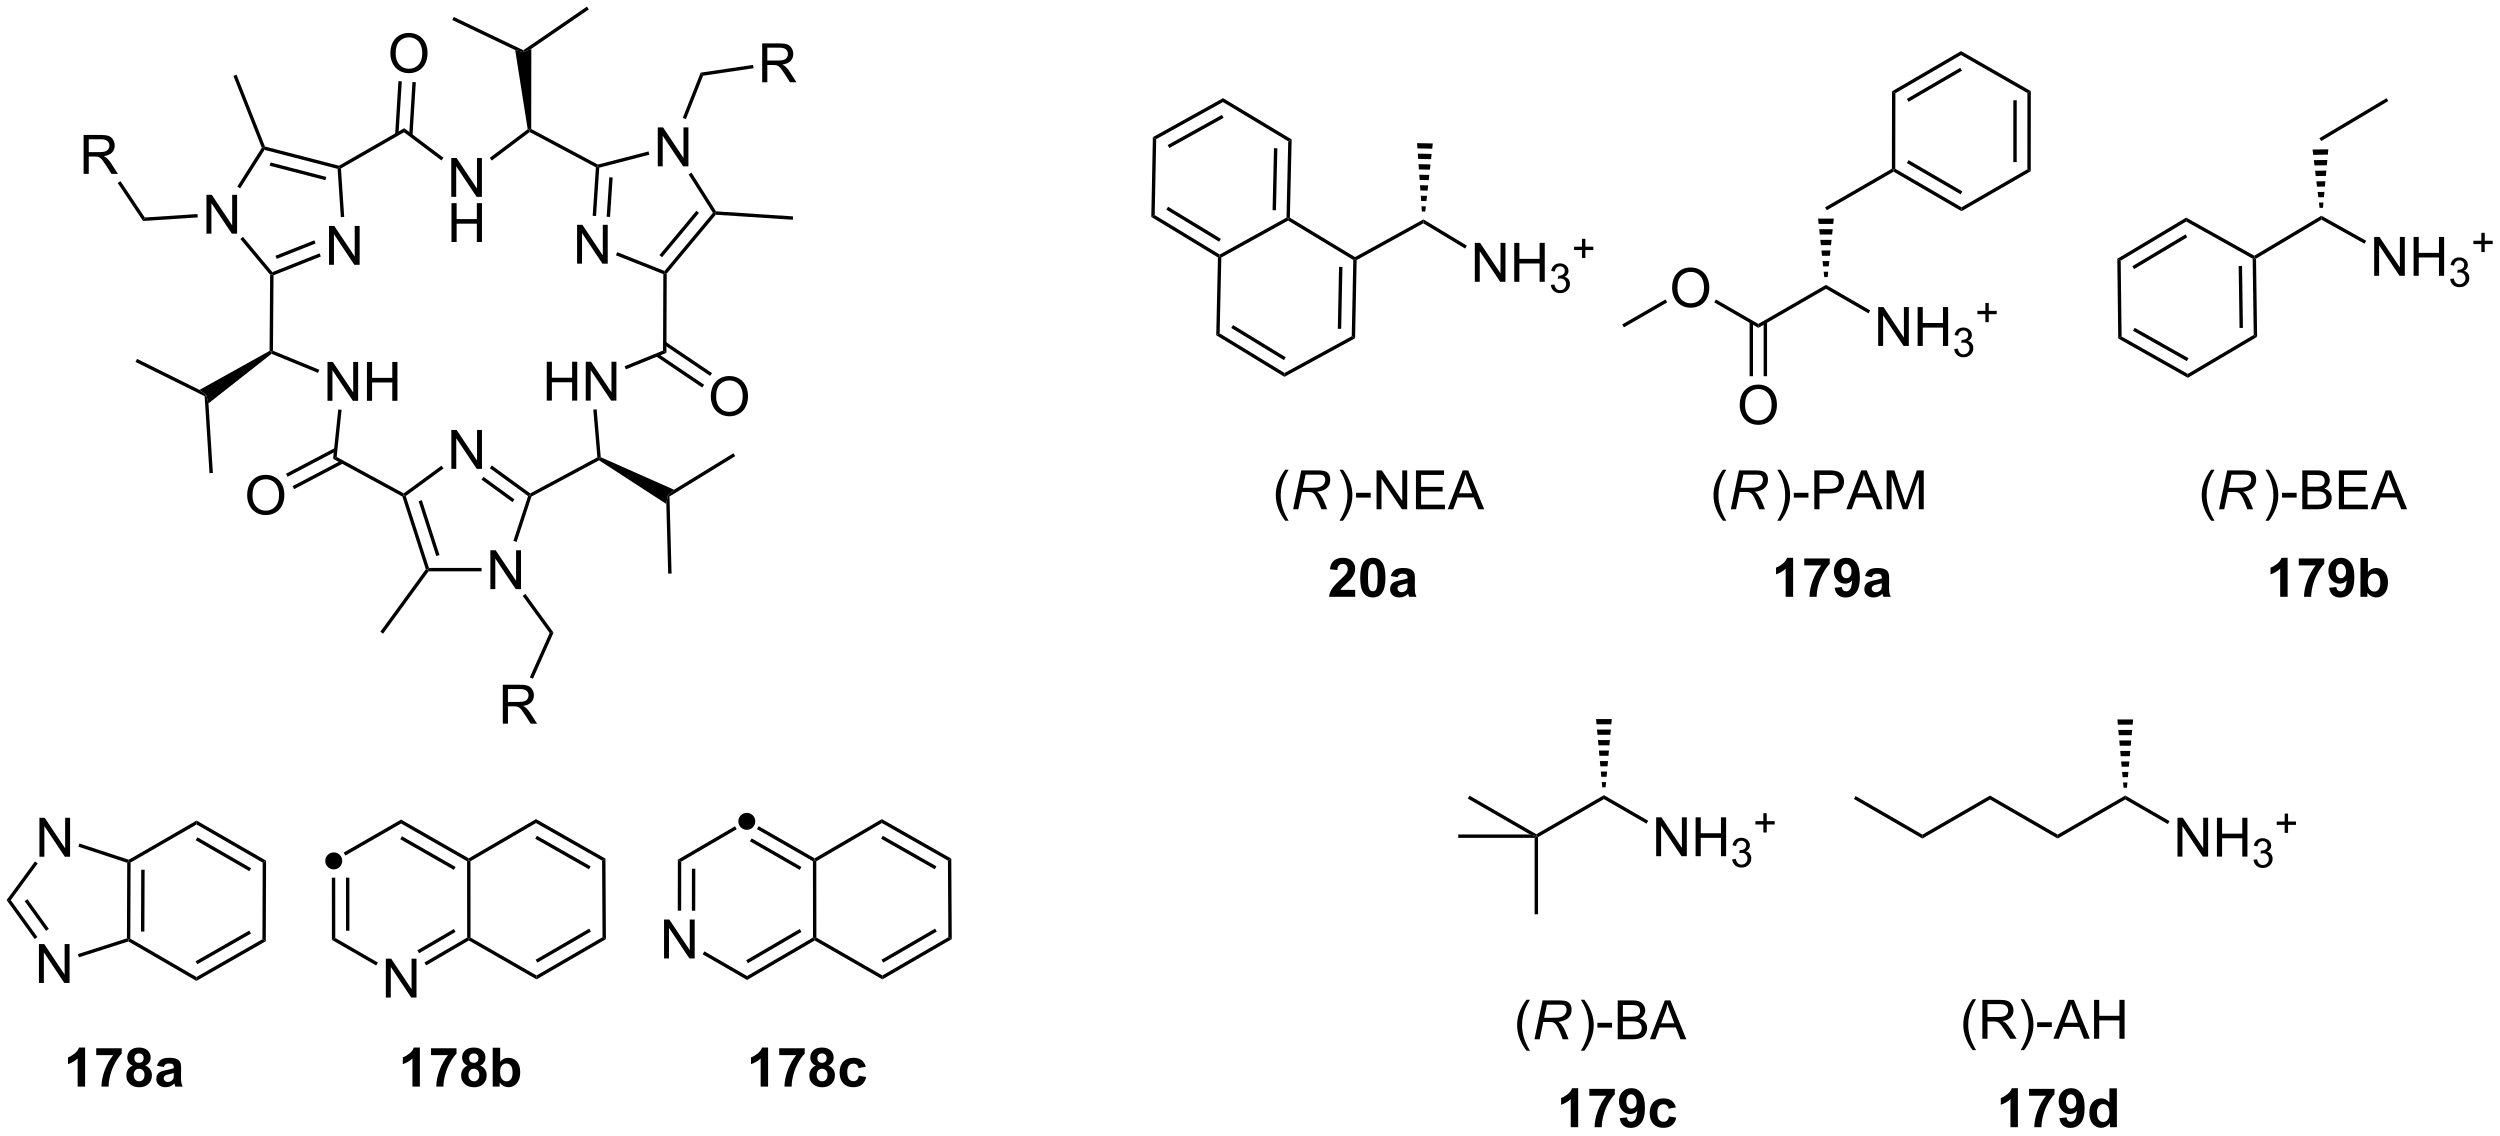 <?xml version="1.0" encoding="UTF-8"?>
<!DOCTYPE svg PUBLIC '-//W3C//DTD SVG 1.0//EN'
          'http://www.w3.org/TR/2001/REC-SVG-20010904/DTD/svg10.dtd'>
<svg stroke-dasharray="none" shape-rendering="auto" xmlns="http://www.w3.org/2000/svg" font-family="'Dialog'" text-rendering="auto" width="1010" fill-opacity="1" color-interpolation="auto" color-rendering="auto" preserveAspectRatio="xMidYMid meet" font-size="12px" viewBox="0 0 1010 459" fill="black" xmlns:xlink="http://www.w3.org/1999/xlink" stroke="black" image-rendering="auto" stroke-miterlimit="10" stroke-linecap="square" stroke-linejoin="miter" font-style="normal" stroke-width="1" height="459" stroke-dashoffset="0" font-weight="normal" stroke-opacity="1"
><!--Generated by the Batik Graphics2D SVG Generator--><defs id="genericDefs"
  /><g
  ><defs id="defs1"
    ><clipPath clipPathUnits="userSpaceOnUse" id="clipPath1"
      ><path d="M0.646 0.646 L379.274 0.646 L379.274 172.517 L0.646 172.517 L0.646 0.646 Z"
      /></clipPath
      ><clipPath clipPathUnits="userSpaceOnUse" id="clipPath2"
      ><path d="M19.674 34.854 L19.674 201.946 L387.775 201.946 L387.775 34.854 Z"
      /></clipPath
    ></defs
    ><g transform="scale(2.667,2.667) translate(-0.646,-0.646) matrix(1.029,0,0,1.029,-19.59,-35.205)"
    ><path d="M68.798 162.825 C68.107 162.825 67.548 162.265 67.548 161.575 C67.548 160.884 68.107 160.325 68.798 160.325 C69.488 160.325 70.048 160.884 70.048 161.575 C70.048 162.265 69.488 162.825 68.798 162.825" stroke="none" clip-path="url(#clipPath2)"
    /></g
    ><g transform="matrix(2.743,0,0,2.743,-53.963,-95.603)"
    ><path d="M129.666 157.075 C128.976 157.075 128.416 156.515 128.416 155.825 C128.416 155.134 128.976 154.575 129.666 154.575 C130.357 154.575 130.916 155.134 130.916 155.825 C130.916 156.515 130.357 157.075 129.666 157.075" stroke="none" clip-path="url(#clipPath2)"
    /></g
    ><g transform="matrix(2.743,0,0,2.743,-53.963,-95.603)"
    ><path d="M68.131 73.859 L68.131 68.132 L68.909 68.132 L71.917 72.627 L71.917 68.132 L72.644 68.132 L72.644 73.859 L71.865 73.859 L68.857 69.359 L68.857 73.859 L68.131 73.859 Z" stroke="none" clip-path="url(#clipPath2)"
    /></g
    ><g transform="matrix(2.743,0,0,2.743,-53.963,-95.603)"
    ><path d="M50.081 69.268 L50.081 63.541 L50.86 63.541 L53.868 68.036 L53.868 63.541 L54.594 63.541 L54.594 69.268 L53.816 69.268 L50.808 64.768 L50.808 69.268 L50.081 69.268 Z" stroke="none" clip-path="url(#clipPath2)"
    /></g
    ><g transform="matrix(2.743,0,0,2.743,-53.963,-95.603)"
    ><path d="M104.668 73.688 L104.668 67.962 L105.447 67.962 L108.455 72.456 L108.455 67.962 L109.181 67.962 L109.181 73.688 L108.403 73.688 L105.395 69.188 L105.395 73.688 L104.668 73.688 Z" stroke="none" clip-path="url(#clipPath2)"
    /></g
    ><g transform="matrix(2.743,0,0,2.743,-53.963,-95.603)"
    ><path d="M116.553 59.347 L116.553 53.621 L117.331 53.621 L120.339 58.116 L120.339 53.621 L121.066 53.621 L121.066 59.347 L120.287 59.347 L117.279 54.847 L117.279 59.347 L116.553 59.347 Z" stroke="none" clip-path="url(#clipPath2)"
    /></g
    ><g transform="matrix(2.743,0,0,2.743,-53.963,-95.603)"
    ><path d="M91.898 121.622 L91.898 115.895 L92.677 115.895 L95.684 120.39 L95.684 115.895 L96.411 115.895 L96.411 121.622 L95.632 121.622 L92.624 117.122 L92.624 121.622 L91.898 121.622 Z" stroke="none" clip-path="url(#clipPath2)"
    /></g
    ><g transform="matrix(2.743,0,0,2.743,-53.963,-95.603)"
    ><path d="M86.148 103.907 L86.148 98.18 L86.927 98.18 L89.934 102.675 L89.934 98.18 L90.661 98.18 L90.661 103.907 L89.882 103.907 L86.874 99.407 L86.874 103.907 L86.148 103.907 Z" stroke="none" clip-path="url(#clipPath2)"
    /></g
    ><g transform="matrix(2.743,0,0,2.743,-53.963,-95.603)"
    ><path d="M100.2 93.858 L100.2 88.132 L100.957 88.132 L100.957 90.483 L103.934 90.483 L103.934 88.132 L104.692 88.132 L104.692 93.858 L103.934 93.858 L103.934 91.158 L100.957 91.158 L100.957 93.858 L100.2 93.858 ZM105.946 93.858 L105.946 88.132 L106.725 88.132 L109.732 92.626 L109.732 88.132 L110.459 88.132 L110.459 93.858 L109.68 93.858 L106.672 89.358 L106.672 93.858 L105.946 93.858 Z" stroke="none" clip-path="url(#clipPath2)"
    /></g
    ><g transform="matrix(2.743,0,0,2.743,-53.963,-95.603)"
    ><path d="M67.908 93.886 L67.908 88.159 L68.687 88.159 L71.694 92.654 L71.694 88.159 L72.421 88.159 L72.421 93.886 L71.642 93.886 L68.635 89.386 L68.635 93.886 L67.908 93.886 ZM73.717 93.886 L73.717 88.159 L74.474 88.159 L74.474 90.511 L77.451 90.511 L77.451 88.159 L78.209 88.159 L78.209 93.886 L77.451 93.886 L77.451 91.185 L74.474 91.185 L74.474 93.886 L73.717 93.886 Z" stroke="none" clip-path="url(#clipPath2)"
    /></g
    ><g transform="matrix(2.743,0,0,2.743,-53.963,-95.603)"
    ><path d="M86.138 63.848 L86.138 58.121 L86.916 58.121 L89.924 62.616 L89.924 58.121 L90.65 58.121 L90.65 63.848 L89.872 63.848 L86.864 59.348 L86.864 63.848 L86.138 63.848 Z" stroke="none" clip-path="url(#clipPath2)"
    /></g
    ><g transform="matrix(2.743,0,0,2.743,-53.963,-95.603)"
    ><path d="M86.169 70.498 L86.169 64.772 L86.927 64.772 L86.927 67.123 L89.903 67.123 L89.903 64.772 L90.661 64.772 L90.661 70.498 L89.903 70.498 L89.903 67.798 L86.927 67.798 L86.927 70.498 L86.169 70.498 Z" stroke="none" clip-path="url(#clipPath2)"
    /></g
    ><g transform="matrix(2.743,0,0,2.743,-53.963,-95.603)"
    ><path d="M56.078 107.83 Q56.078 106.403 56.844 105.598 Q57.61 104.791 58.821 104.791 Q59.612 104.791 60.248 105.171 Q60.886 105.549 61.219 106.226 Q61.555 106.903 61.555 107.762 Q61.555 108.635 61.203 109.322 Q60.852 110.01 60.206 110.364 Q59.563 110.718 58.816 110.718 Q58.008 110.718 57.37 110.327 Q56.735 109.934 56.407 109.26 Q56.078 108.583 56.078 107.83 ZM56.86 107.841 Q56.86 108.877 57.414 109.473 Q57.972 110.067 58.813 110.067 Q59.667 110.067 60.219 109.466 Q60.774 108.864 60.774 107.76 Q60.774 107.059 60.537 106.538 Q60.3 106.017 59.844 105.731 Q59.391 105.442 58.823 105.442 Q58.019 105.442 57.438 105.997 Q56.86 106.549 56.86 107.841 Z" stroke="none" clip-path="url(#clipPath2)"
    /></g
    ><g transform="matrix(2.743,0,0,2.743,-53.963,-95.603)"
    ><path d="M124.368 93.276 Q124.368 91.849 125.134 91.045 Q125.9 90.237 127.11 90.237 Q127.902 90.237 128.537 90.618 Q129.175 90.995 129.509 91.672 Q129.845 92.349 129.845 93.209 Q129.845 94.081 129.493 94.769 Q129.142 95.456 128.496 95.81 Q127.853 96.165 127.105 96.165 Q126.298 96.165 125.66 95.774 Q125.025 95.381 124.696 94.706 Q124.368 94.029 124.368 93.276 ZM125.15 93.287 Q125.15 94.323 125.704 94.92 Q126.261 95.513 127.103 95.513 Q127.957 95.513 128.509 94.912 Q129.064 94.31 129.064 93.206 Q129.064 92.506 128.827 91.985 Q128.59 91.464 128.134 91.178 Q127.681 90.888 127.113 90.888 Q126.308 90.888 125.728 91.443 Q125.15 91.995 125.15 93.287 Z" stroke="none" clip-path="url(#clipPath2)"
    /></g
    ><g transform="matrix(2.743,0,0,2.743,-53.963,-95.603)"
    ><path d="M77.169 42.743 Q77.169 41.316 77.934 40.512 Q78.7 39.704 79.911 39.704 Q80.703 39.704 81.338 40.085 Q81.976 40.462 82.309 41.139 Q82.645 41.816 82.645 42.676 Q82.645 43.548 82.294 44.236 Q81.942 44.923 81.296 45.277 Q80.653 45.632 79.906 45.632 Q79.098 45.632 78.46 45.241 Q77.825 44.848 77.497 44.173 Q77.169 43.496 77.169 42.743 ZM77.95 42.754 Q77.95 43.79 78.505 44.387 Q79.062 44.98 79.903 44.98 Q80.757 44.98 81.309 44.379 Q81.864 43.777 81.864 42.673 Q81.864 41.973 81.627 41.452 Q81.39 40.931 80.934 40.645 Q80.481 40.355 79.913 40.355 Q79.109 40.355 78.528 40.91 Q77.95 41.462 77.95 42.754 Z" stroke="none" clip-path="url(#clipPath2)"
    /></g
    ><g transform="matrix(2.743,0,0,2.743,-53.963,-95.603)"
    ><path d="M131.929 46.969 L131.929 41.243 L134.468 41.243 Q135.234 41.243 135.632 41.397 Q136.031 41.55 136.268 41.941 Q136.507 42.331 136.507 42.805 Q136.507 43.415 136.111 43.834 Q135.718 44.251 134.893 44.363 Q135.195 44.508 135.351 44.649 Q135.682 44.954 135.978 45.41 L136.976 46.969 L136.023 46.969 L135.265 45.777 Q134.932 45.261 134.715 44.988 Q134.502 44.714 134.333 44.605 Q134.163 44.495 133.986 44.454 Q133.859 44.425 133.564 44.425 L132.687 44.425 L132.687 46.969 L131.929 46.969 ZM132.687 43.769 L134.314 43.769 Q134.835 43.769 135.127 43.662 Q135.421 43.555 135.572 43.318 Q135.726 43.081 135.726 42.805 Q135.726 42.399 135.429 42.139 Q135.135 41.876 134.499 41.876 L132.687 41.876 L132.687 43.769 Z" stroke="none" clip-path="url(#clipPath2)"
    /></g
    ><g transform="matrix(2.743,0,0,2.743,-53.963,-95.603)"
    ><path d="M31.988 60.457 L31.988 54.73 L34.527 54.73 Q35.293 54.73 35.691 54.884 Q36.09 55.038 36.327 55.428 Q36.566 55.819 36.566 56.293 Q36.566 56.902 36.17 57.322 Q35.777 57.738 34.952 57.85 Q35.254 57.996 35.41 58.137 Q35.741 58.441 36.038 58.897 L37.035 60.457 L36.082 60.457 L35.324 59.264 Q34.991 58.749 34.775 58.475 Q34.561 58.202 34.392 58.093 Q34.222 57.983 34.045 57.941 Q33.918 57.913 33.623 57.913 L32.746 57.913 L32.746 60.457 L31.988 60.457 ZM32.746 57.257 L34.373 57.257 Q34.894 57.257 35.186 57.15 Q35.48 57.043 35.631 56.806 Q35.785 56.569 35.785 56.293 Q35.785 55.887 35.488 55.626 Q35.194 55.363 34.558 55.363 L32.746 55.363 L32.746 57.257 Z" stroke="none" clip-path="url(#clipPath2)"
    /></g
    ><g transform="matrix(2.743,0,0,2.743,-53.963,-95.603)"
    ><path d="M93.728 141.434 L93.728 135.707 L96.267 135.707 Q97.032 135.707 97.431 135.861 Q97.829 136.014 98.066 136.405 Q98.306 136.796 98.306 137.27 Q98.306 137.879 97.91 138.298 Q97.517 138.715 96.691 138.827 Q96.993 138.973 97.15 139.113 Q97.48 139.418 97.777 139.874 L98.775 141.434 L97.822 141.434 L97.064 140.241 Q96.73 139.725 96.514 139.452 Q96.301 139.179 96.132 139.069 Q95.962 138.96 95.785 138.918 Q95.657 138.889 95.363 138.889 L94.486 138.889 L94.486 141.434 L93.728 141.434 ZM94.486 138.233 L96.113 138.233 Q96.634 138.233 96.926 138.126 Q97.22 138.02 97.371 137.783 Q97.525 137.546 97.525 137.27 Q97.525 136.863 97.228 136.603 Q96.933 136.34 96.298 136.34 L94.486 136.34 L94.486 138.233 Z" stroke="none" clip-path="url(#clipPath2)"
    /></g
    ><g transform="matrix(2.743,0,0,2.743,-53.963,-95.603)"
    ><path d="M76.503 181.773 L76.503 176.046 L77.282 176.046 L80.29 180.541 L80.29 176.046 L81.016 176.046 L81.016 181.773 L80.237 181.773 L77.23 177.273 L77.23 181.773 L76.503 181.773 Z" stroke="none" clip-path="url(#clipPath2)"
    /></g
    ><g transform="matrix(2.743,0,0,2.743,-53.963,-95.603)"
    ><path d="M117.476 176.017 L117.476 170.291 L118.255 170.291 L121.263 174.786 L121.263 170.291 L121.989 170.291 L121.989 176.017 L121.21 176.017 L118.203 171.517 L118.203 176.017 L117.476 176.017 Z" stroke="none" clip-path="url(#clipPath2)"
    /></g
    ><g transform="matrix(2.743,0,0,2.743,-53.963,-95.603)"
    ><path d="M25.406 179.624 L25.406 173.898 L26.185 173.898 L29.193 178.392 L29.193 173.898 L29.919 173.898 L29.919 179.624 L29.141 179.624 L26.133 175.124 L26.133 179.624 L25.406 179.624 Z" stroke="none" clip-path="url(#clipPath2)"
    /></g
    ><g transform="matrix(2.743,0,0,2.743,-53.963,-95.603)"
    ><path d="M25.482 161.033 L25.482 155.306 L26.26 155.306 L29.268 159.801 L29.268 155.306 L29.995 155.306 L29.995 161.033 L29.216 161.033 L26.208 156.533 L26.208 161.033 L25.482 161.033 Z" stroke="none" clip-path="url(#clipPath2)"
    /></g
    ><g transform="matrix(2.743,0,0,2.743,-53.963,-95.603)"
    ><path d="M32.204 194.89 L31.108 194.89 L31.108 190.752 Q30.506 191.315 29.688 191.586 L29.688 190.588 Q30.118 190.448 30.621 190.057 Q31.126 189.664 31.313 189.14 L32.204 189.14 L32.204 194.89 ZM33.846 190.26 L33.846 189.242 L37.599 189.242 L37.599 190.039 Q37.135 190.494 36.653 191.351 Q36.174 192.205 35.921 193.169 Q35.669 194.132 35.674 194.89 L34.614 194.89 Q34.643 193.703 35.104 192.468 Q35.567 191.234 36.341 190.26 L33.846 190.26 ZM39.235 191.799 Q38.811 191.619 38.615 191.307 Q38.423 190.992 38.423 190.617 Q38.423 189.976 38.871 189.56 Q39.319 189.14 40.141 189.14 Q40.959 189.14 41.41 189.56 Q41.86 189.976 41.86 190.617 Q41.86 191.015 41.652 191.325 Q41.446 191.635 41.071 191.799 Q41.548 191.992 41.795 192.359 Q42.045 192.726 42.045 193.205 Q42.045 194 41.537 194.497 Q41.032 194.992 40.194 194.992 Q39.412 194.992 38.891 194.58 Q38.279 194.096 38.279 193.252 Q38.279 192.789 38.509 192.401 Q38.74 192.01 39.235 191.799 ZM39.462 190.695 Q39.462 191.023 39.647 191.208 Q39.834 191.39 40.141 191.39 Q40.454 191.39 40.641 191.205 Q40.829 191.018 40.829 190.69 Q40.829 190.382 40.644 190.198 Q40.459 190.01 40.154 190.01 Q39.837 190.01 39.649 190.198 Q39.462 190.385 39.462 190.695 ZM39.36 193.148 Q39.36 193.601 39.592 193.856 Q39.826 194.109 40.173 194.109 Q40.514 194.109 40.735 193.864 Q40.959 193.619 40.959 193.159 Q40.959 192.757 40.733 192.513 Q40.506 192.268 40.157 192.268 Q39.756 192.268 39.558 192.547 Q39.36 192.823 39.36 193.148 ZM43.799 192.007 L42.802 191.828 Q42.971 191.226 43.38 190.937 Q43.791 190.648 44.599 190.648 Q45.333 190.648 45.692 190.823 Q46.052 190.994 46.197 191.263 Q46.346 191.531 46.346 192.244 L46.333 193.526 Q46.333 194.073 46.385 194.333 Q46.44 194.593 46.583 194.89 L45.497 194.89 Q45.455 194.781 45.393 194.565 Q45.364 194.468 45.354 194.437 Q45.072 194.711 44.752 194.849 Q44.432 194.984 44.067 194.984 Q43.427 194.984 43.057 194.638 Q42.69 194.289 42.69 193.757 Q42.69 193.406 42.856 193.13 Q43.026 192.854 43.328 192.708 Q43.63 192.562 44.2 192.453 Q44.971 192.307 45.268 192.182 L45.268 192.073 Q45.268 191.757 45.111 191.622 Q44.955 191.487 44.52 191.487 Q44.229 191.487 44.065 191.604 Q43.901 191.718 43.799 192.007 ZM45.268 192.898 Q45.057 192.968 44.599 193.067 Q44.143 193.164 44.002 193.257 Q43.786 193.409 43.786 193.643 Q43.786 193.875 43.958 194.044 Q44.13 194.211 44.395 194.211 Q44.692 194.211 44.963 194.015 Q45.161 193.867 45.224 193.651 Q45.268 193.51 45.268 193.117 L45.268 192.898 Z" stroke="none" clip-path="url(#clipPath2)"
    /></g
    ><g transform="matrix(2.743,0,0,2.743,-53.963,-95.603)"
    ><path d="M236.889 76.355 L236.889 70.628 L237.667 70.628 L240.675 75.123 L240.675 70.628 L241.402 70.628 L241.402 76.355 L240.623 76.355 L237.615 71.855 L237.615 76.355 L236.889 76.355 ZM242.697 76.355 L242.697 70.628 L243.455 70.628 L243.455 72.98 L246.432 72.98 L246.432 70.628 L247.19 70.628 L247.19 76.355 L246.432 76.355 L246.432 73.654 L243.455 73.654 L243.455 76.355 L242.697 76.355 Z" stroke="none" clip-path="url(#clipPath2)"
    /></g
    ><g transform="matrix(2.743,0,0,2.743,-53.963,-95.603)"
    ><path d="M248.086 76.82 L248.613 76.75 Q248.705 77.199 248.922 77.396 Q249.141 77.593 249.455 77.593 Q249.826 77.593 250.082 77.336 Q250.34 77.078 250.34 76.697 Q250.34 76.334 250.102 76.099 Q249.865 75.863 249.498 75.863 Q249.35 75.863 249.127 75.921 L249.186 75.459 Q249.238 75.465 249.269 75.465 Q249.607 75.465 249.877 75.289 Q250.147 75.113 250.147 74.746 Q250.147 74.457 249.949 74.267 Q249.754 74.076 249.443 74.076 Q249.135 74.076 248.93 74.269 Q248.725 74.463 248.666 74.849 L248.139 74.755 Q248.236 74.224 248.578 73.933 Q248.922 73.642 249.432 73.642 Q249.783 73.642 250.078 73.793 Q250.375 73.943 250.531 74.205 Q250.688 74.465 250.688 74.757 Q250.688 75.037 250.537 75.265 Q250.389 75.494 250.096 75.629 Q250.477 75.716 250.688 75.994 Q250.899 76.269 250.899 76.685 Q250.899 77.248 250.488 77.64 Q250.078 78.031 249.451 78.031 Q248.887 78.031 248.512 77.695 Q248.139 77.357 248.086 76.82 Z" stroke="none" clip-path="url(#clipPath2)"
    /></g
    ><g transform="matrix(2.743,0,0,2.743,-53.963,-95.603)"
    ><path d="M252.675 72.859 L252.675 71.682 L251.505 71.682 L251.505 71.189 L252.675 71.189 L252.675 70.022 L253.173 70.022 L253.173 71.189 L254.341 71.189 L254.341 71.682 L253.173 71.682 L253.173 72.859 L252.675 72.859 Z" stroke="none" clip-path="url(#clipPath2)"
    /></g
    ><g transform="matrix(2.743,0,0,2.743,-53.963,-95.603)"
    ><path d="M208.963 111.545 Q208.38 110.811 207.976 109.826 Q207.575 108.839 207.575 107.784 Q207.575 106.855 207.877 106.003 Q208.229 105.016 208.963 104.034 L209.466 104.034 Q208.994 104.847 208.841 105.196 Q208.604 105.735 208.466 106.321 Q208.299 107.05 208.299 107.79 Q208.299 109.667 209.466 111.545 L208.963 111.545 Z" stroke="none" clip-path="url(#clipPath2)"
    /></g
    ><g transform="matrix(2.743,0,0,2.743,-53.963,-95.603)"
    ><path d="M210.13 109.86 L211.33 104.133 L213.732 104.133 Q214.442 104.133 214.81 104.253 Q215.177 104.37 215.385 104.698 Q215.596 105.027 215.596 105.527 Q215.596 106.227 215.138 106.688 Q214.682 107.149 213.661 107.284 Q213.974 107.516 214.135 107.738 Q214.494 108.243 214.713 108.782 L215.151 109.86 L214.294 109.86 L213.885 108.792 Q213.661 108.214 213.377 107.792 Q213.182 107.501 212.979 107.409 Q212.776 107.316 212.317 107.316 L211.427 107.316 L210.895 109.86 L210.13 109.86 ZM211.557 106.696 L212.614 106.696 Q213.349 106.696 213.573 106.675 Q214.005 106.633 214.281 106.482 Q214.56 106.329 214.711 106.071 Q214.864 105.813 214.864 105.516 Q214.864 105.266 214.75 105.081 Q214.638 104.894 214.453 104.829 Q214.27 104.761 213.83 104.761 L211.963 104.761 L211.557 106.696 Z" stroke="none" clip-path="url(#clipPath2)"
    /></g
    ><g transform="matrix(2.743,0,0,2.743,-53.963,-95.603)"
    ><path d="M217.47 111.545 L216.965 111.545 Q218.134 109.667 218.134 107.79 Q218.134 107.055 217.965 106.331 Q217.832 105.745 217.595 105.206 Q217.441 104.855 216.965 104.034 L217.47 104.034 Q218.204 105.016 218.556 106.003 Q218.855 106.855 218.855 107.784 Q218.855 108.839 218.452 109.826 Q218.048 110.811 217.47 111.545 ZM219.399 108.141 L219.399 107.433 L221.558 107.433 L221.558 108.141 L219.399 108.141 ZM222.418 109.86 L222.418 104.133 L223.196 104.133 L226.204 108.628 L226.204 104.133 L226.931 104.133 L226.931 109.86 L226.152 109.86 L223.144 105.36 L223.144 109.86 L222.418 109.86 ZM228.219 109.86 L228.219 104.133 L232.359 104.133 L232.359 104.808 L228.976 104.808 L228.976 106.563 L232.146 106.563 L232.146 107.235 L228.976 107.235 L228.976 109.183 L232.492 109.183 L232.492 109.86 L228.219 109.86 ZM232.909 109.86 L235.109 104.133 L235.927 104.133 L238.271 109.86 L237.406 109.86 L236.739 108.126 L234.344 108.126 L233.716 109.86 L232.909 109.86 ZM234.562 107.508 L236.505 107.508 L235.906 105.922 Q235.632 105.198 235.5 104.735 Q235.39 105.284 235.192 105.829 L234.562 107.508 Z" stroke="none" clip-path="url(#clipPath2)"
    /></g
    ><g transform="matrix(2.743,0,0,2.743,-53.963,-95.603)"
    ><path d="M369.35 75.476 L369.35 69.749 L370.129 69.749 L373.137 74.244 L373.137 69.749 L373.863 69.749 L373.863 75.476 L373.085 75.476 L370.077 70.976 L370.077 75.476 L369.35 75.476 ZM375.159 75.476 L375.159 69.749 L375.917 69.749 L375.917 72.101 L378.893 72.101 L378.893 69.749 L379.651 69.749 L379.651 75.476 L378.893 75.476 L378.893 72.775 L375.917 72.775 L375.917 75.476 L375.159 75.476 Z" stroke="none" clip-path="url(#clipPath2)"
    /></g
    ><g transform="matrix(2.743,0,0,2.743,-53.963,-95.603)"
    ><path d="M380.548 75.941 L381.075 75.871 Q381.167 76.32 381.384 76.517 Q381.602 76.715 381.917 76.715 Q382.288 76.715 382.544 76.457 Q382.801 76.199 382.801 75.818 Q382.801 75.455 382.563 75.22 Q382.327 74.984 381.96 74.984 Q381.811 74.984 381.589 75.043 L381.647 74.58 Q381.7 74.586 381.731 74.586 Q382.069 74.586 382.339 74.41 Q382.608 74.234 382.608 73.867 Q382.608 73.578 382.411 73.388 Q382.216 73.197 381.905 73.197 Q381.596 73.197 381.391 73.39 Q381.186 73.584 381.128 73.97 L380.6 73.877 Q380.698 73.345 381.04 73.054 Q381.384 72.763 381.893 72.763 Q382.245 72.763 382.54 72.914 Q382.837 73.064 382.993 73.326 Q383.149 73.586 383.149 73.879 Q383.149 74.158 382.999 74.386 Q382.85 74.615 382.557 74.75 Q382.938 74.838 383.149 75.115 Q383.36 75.39 383.36 75.806 Q383.36 76.369 382.95 76.761 Q382.54 77.152 381.913 77.152 Q381.348 77.152 380.973 76.816 Q380.6 76.478 380.548 75.941 Z" stroke="none" clip-path="url(#clipPath2)"
    /></g
    ><g transform="matrix(2.743,0,0,2.743,-53.963,-95.603)"
    ><path d="M385.137 71.981 L385.137 70.803 L383.967 70.803 L383.967 70.311 L385.137 70.311 L385.137 69.143 L385.635 69.143 L385.635 70.311 L386.803 70.311 L386.803 70.803 L385.635 70.803 L385.635 71.981 L385.137 71.981 Z" stroke="none" clip-path="url(#clipPath2)"
    /></g
    ><g transform="matrix(2.743,0,0,2.743,-53.963,-95.603)"
    ><path d="M345.337 111.545 Q344.754 110.811 344.35 109.826 Q343.949 108.839 343.949 107.784 Q343.949 106.855 344.251 106.003 Q344.603 105.016 345.337 104.034 L345.84 104.034 Q345.368 104.847 345.215 105.196 Q344.978 105.735 344.84 106.321 Q344.673 107.05 344.673 107.79 Q344.673 109.667 345.84 111.545 L345.337 111.545 Z" stroke="none" clip-path="url(#clipPath2)"
    /></g
    ><g transform="matrix(2.743,0,0,2.743,-53.963,-95.603)"
    ><path d="M346.504 109.86 L347.704 104.133 L350.105 104.133 Q350.816 104.133 351.183 104.253 Q351.551 104.37 351.759 104.698 Q351.97 105.027 351.97 105.527 Q351.97 106.227 351.512 106.688 Q351.056 107.149 350.035 107.284 Q350.347 107.516 350.509 107.738 Q350.868 108.243 351.087 108.782 L351.524 109.86 L350.668 109.86 L350.259 108.792 Q350.035 108.214 349.751 107.792 Q349.556 107.501 349.353 107.409 Q349.149 107.316 348.691 107.316 L347.801 107.316 L347.269 109.86 L346.504 109.86 ZM347.931 106.696 L348.988 106.696 Q349.722 106.696 349.946 106.675 Q350.379 106.633 350.655 106.482 Q350.933 106.329 351.084 106.071 Q351.238 105.813 351.238 105.516 Q351.238 105.266 351.123 105.081 Q351.012 104.894 350.827 104.829 Q350.644 104.761 350.204 104.761 L348.337 104.761 L347.931 106.696 Z" stroke="none" clip-path="url(#clipPath2)"
    /></g
    ><g transform="matrix(2.743,0,0,2.743,-53.963,-95.603)"
    ><path d="M353.844 111.545 L353.338 111.545 Q354.508 109.667 354.508 107.79 Q354.508 107.055 354.338 106.331 Q354.205 105.745 353.969 105.206 Q353.815 104.855 353.338 104.034 L353.844 104.034 Q354.578 105.016 354.929 106.003 Q355.229 106.855 355.229 107.784 Q355.229 108.839 354.825 109.826 Q354.422 110.811 353.844 111.545 ZM355.773 108.141 L355.773 107.433 L357.932 107.433 L357.932 108.141 L355.773 108.141 ZM358.768 109.86 L358.768 104.133 L360.916 104.133 Q361.573 104.133 361.969 104.308 Q362.367 104.48 362.591 104.842 Q362.815 105.204 362.815 105.597 Q362.815 105.964 362.614 106.29 Q362.416 106.613 362.015 106.813 Q362.534 106.964 362.812 107.331 Q363.094 107.698 363.094 108.198 Q363.094 108.602 362.922 108.948 Q362.752 109.292 362.502 109.48 Q362.252 109.667 361.875 109.764 Q361.5 109.86 360.953 109.86 L358.768 109.86 ZM359.526 106.54 L360.765 106.54 Q361.268 106.54 361.487 106.472 Q361.776 106.386 361.922 106.188 Q362.07 105.988 362.07 105.688 Q362.07 105.402 361.932 105.186 Q361.797 104.969 361.541 104.889 Q361.289 104.808 360.672 104.808 L359.526 104.808 L359.526 106.54 ZM359.526 109.183 L360.953 109.183 Q361.32 109.183 361.469 109.157 Q361.729 109.11 361.903 109.001 Q362.08 108.891 362.192 108.683 Q362.307 108.472 362.307 108.198 Q362.307 107.878 362.143 107.644 Q361.979 107.407 361.687 107.311 Q361.398 107.214 360.851 107.214 L359.526 107.214 L359.526 109.183 ZM364.151 109.86 L364.151 104.133 L368.291 104.133 L368.291 104.808 L364.909 104.808 L364.909 106.563 L368.078 106.563 L368.078 107.235 L364.909 107.235 L364.909 109.183 L368.424 109.183 L368.424 109.86 L364.151 109.86 ZM368.841 109.86 L371.041 104.133 L371.859 104.133 L374.203 109.86 L373.338 109.86 L372.672 108.126 L370.276 108.126 L369.648 109.86 L368.841 109.86 ZM370.495 107.508 L372.437 107.508 L371.838 105.922 Q371.565 105.198 371.432 104.735 Q371.323 105.284 371.125 105.829 L370.495 107.508 Z" stroke="none" clip-path="url(#clipPath2)"
    /></g
    ><g transform="matrix(2.743,0,0,2.743,-53.963,-95.603)"
    ><path d="M219.269 121.733 L219.269 122.754 L215.423 122.754 Q215.485 122.176 215.798 121.657 Q216.11 121.139 217.032 120.285 Q217.774 119.592 217.941 119.348 Q218.167 119.007 218.167 118.676 Q218.167 118.309 217.97 118.111 Q217.774 117.913 217.425 117.913 Q217.082 117.913 216.878 118.121 Q216.675 118.327 216.644 118.809 L215.55 118.699 Q215.649 117.793 216.165 117.4 Q216.68 117.004 217.454 117.004 Q218.3 117.004 218.785 117.462 Q219.269 117.918 219.269 118.598 Q219.269 118.983 219.131 119.335 Q218.993 119.684 218.691 120.066 Q218.493 120.319 217.972 120.796 Q217.454 121.272 217.313 121.428 Q217.175 121.585 217.089 121.733 L219.269 121.733 ZM221.867 117.004 Q222.7 117.004 223.169 117.598 Q223.726 118.301 223.726 119.928 Q223.726 121.553 223.164 122.264 Q222.7 122.853 221.867 122.853 Q221.031 122.853 220.518 122.21 Q220.007 121.566 220.007 119.918 Q220.007 118.301 220.57 117.59 Q221.036 117.004 221.867 117.004 ZM221.867 117.913 Q221.669 117.913 221.513 118.04 Q221.356 118.168 221.27 118.496 Q221.156 118.921 221.156 119.928 Q221.156 120.936 221.257 121.314 Q221.359 121.691 221.513 121.816 Q221.669 121.941 221.867 121.941 Q222.067 121.941 222.224 121.814 Q222.38 121.686 222.466 121.358 Q222.578 120.936 222.578 119.928 Q222.578 118.921 222.476 118.546 Q222.375 118.168 222.221 118.04 Q222.067 117.913 221.867 117.913 ZM225.517 119.871 L224.519 119.691 Q224.688 119.09 225.097 118.801 Q225.509 118.512 226.316 118.512 Q227.05 118.512 227.41 118.686 Q227.769 118.858 227.915 119.126 Q228.063 119.394 228.063 120.108 L228.05 121.389 Q228.05 121.936 228.102 122.197 Q228.157 122.457 228.3 122.754 L227.214 122.754 Q227.173 122.644 227.11 122.428 Q227.082 122.332 227.071 122.301 Q226.79 122.574 226.47 122.712 Q226.149 122.848 225.785 122.848 Q225.144 122.848 224.774 122.501 Q224.407 122.152 224.407 121.621 Q224.407 121.269 224.574 120.993 Q224.743 120.717 225.045 120.572 Q225.347 120.426 225.917 120.316 Q226.688 120.171 226.985 120.046 L226.985 119.936 Q226.985 119.621 226.829 119.486 Q226.673 119.35 226.238 119.35 Q225.946 119.35 225.782 119.467 Q225.618 119.582 225.517 119.871 ZM226.985 120.762 Q226.774 120.832 226.316 120.931 Q225.86 121.027 225.72 121.121 Q225.503 121.272 225.503 121.507 Q225.503 121.738 225.675 121.907 Q225.847 122.074 226.113 122.074 Q226.41 122.074 226.68 121.879 Q226.878 121.731 226.941 121.514 Q226.985 121.374 226.985 120.981 L226.985 120.762 Z" stroke="none" clip-path="url(#clipPath2)"
    /></g
    ><g transform="matrix(2.743,0,0,2.743,-53.963,-95.603)"
    ><path d="M356.603 122.754 L355.507 122.754 L355.507 118.616 Q354.905 119.178 354.087 119.449 L354.087 118.452 Q354.517 118.311 355.02 117.921 Q355.525 117.527 355.712 117.004 L356.603 117.004 L356.603 122.754 ZM358.245 118.124 L358.245 117.106 L361.998 117.106 L361.998 117.902 Q361.534 118.358 361.052 119.215 Q360.573 120.069 360.32 121.032 Q360.068 121.996 360.073 122.754 L359.013 122.754 Q359.042 121.566 359.503 120.332 Q359.966 119.098 360.74 118.124 L358.245 118.124 ZM362.717 121.428 L363.78 121.311 Q363.819 121.637 363.983 121.793 Q364.147 121.949 364.415 121.949 Q364.757 121.949 364.994 121.637 Q365.233 121.324 365.298 120.34 Q364.884 120.819 364.264 120.819 Q363.587 120.819 363.098 120.298 Q362.608 119.777 362.608 118.941 Q362.608 118.069 363.124 117.538 Q363.642 117.004 364.444 117.004 Q365.314 117.004 365.871 117.678 Q366.431 118.35 366.431 119.894 Q366.431 121.465 365.848 122.16 Q365.267 122.856 364.335 122.856 Q363.663 122.856 363.249 122.499 Q362.835 122.139 362.717 121.428 ZM365.202 119.03 Q365.202 118.499 364.957 118.207 Q364.712 117.913 364.392 117.913 Q364.087 117.913 363.887 118.155 Q363.686 118.394 363.686 118.941 Q363.686 119.496 363.905 119.757 Q364.124 120.014 364.452 120.014 Q364.767 120.014 364.983 119.764 Q365.202 119.514 365.202 119.03 ZM367.331 122.754 L367.331 117.027 L368.427 117.027 L368.427 119.09 Q368.935 118.512 369.63 118.512 Q370.388 118.512 370.883 119.061 Q371.38 119.608 371.38 120.637 Q371.38 121.699 370.875 122.275 Q370.37 122.848 369.646 122.848 Q369.292 122.848 368.945 122.671 Q368.599 122.491 368.349 122.144 L368.349 122.754 L367.331 122.754 ZM368.419 120.59 Q368.419 121.233 368.623 121.543 Q368.909 121.981 369.38 121.981 Q369.745 121.981 370 121.671 Q370.255 121.358 370.255 120.691 Q370.255 119.981 369.998 119.665 Q369.74 119.35 369.339 119.35 Q368.943 119.35 368.68 119.657 Q368.419 119.965 368.419 120.59 Z" stroke="none" clip-path="url(#clipPath2)"
    /></g
    ><g transform="matrix(2.743,0,0,2.743,-53.963,-95.603)"
    ><path d="M263.6 160.959 L263.6 155.232 L264.378 155.232 L267.386 159.727 L267.386 155.232 L268.113 155.232 L268.113 160.959 L267.334 160.959 L264.326 156.459 L264.326 160.959 L263.6 160.959 ZM269.409 160.959 L269.409 155.232 L270.166 155.232 L270.166 157.584 L273.143 157.584 L273.143 155.232 L273.901 155.232 L273.901 160.959 L273.143 160.959 L273.143 158.258 L270.166 158.258 L270.166 160.959 L269.409 160.959 Z" stroke="none" clip-path="url(#clipPath2)"
    /></g
    ><g transform="matrix(2.743,0,0,2.743,-53.963,-95.603)"
    ><path d="M274.797 161.424 L275.325 161.354 Q275.416 161.803 275.633 162 Q275.852 162.198 276.166 162.198 Q276.537 162.198 276.793 161.94 Q277.051 161.682 277.051 161.301 Q277.051 160.938 276.813 160.703 Q276.576 160.467 276.209 160.467 Q276.061 160.467 275.838 160.526 L275.897 160.063 Q275.95 160.069 275.981 160.069 Q276.319 160.069 276.588 159.893 Q276.858 159.717 276.858 159.35 Q276.858 159.061 276.66 158.871 Q276.465 158.68 276.155 158.68 Q275.846 158.68 275.641 158.874 Q275.436 159.067 275.377 159.453 L274.85 159.36 Q274.947 158.828 275.289 158.537 Q275.633 158.246 276.143 158.246 Q276.494 158.246 276.789 158.397 Q277.086 158.547 277.243 158.809 Q277.399 159.069 277.399 159.362 Q277.399 159.641 277.248 159.87 Q277.1 160.098 276.807 160.233 Q277.188 160.321 277.399 160.598 Q277.61 160.874 277.61 161.29 Q277.61 161.852 277.2 162.245 Q276.789 162.635 276.162 162.635 Q275.598 162.635 275.223 162.299 Q274.85 161.961 274.797 161.424 Z" stroke="none" clip-path="url(#clipPath2)"
    /></g
    ><g transform="matrix(2.743,0,0,2.743,-53.963,-95.603)"
    ><path d="M279.386 157.464 L279.386 156.286 L278.216 156.286 L278.216 155.794 L279.386 155.794 L279.386 154.626 L279.884 154.626 L279.884 155.794 L281.052 155.794 L281.052 156.286 L279.884 156.286 L279.884 157.464 L279.386 157.464 Z" stroke="none" clip-path="url(#clipPath2)"
    /></g
    ><g transform="matrix(2.743,0,0,2.743,-53.963,-95.603)"
    ><path d="M265.95 77.288 Q265.95 75.861 266.716 75.057 Q267.481 74.249 268.692 74.249 Q269.484 74.249 270.119 74.629 Q270.757 75.007 271.091 75.684 Q271.427 76.361 271.427 77.221 Q271.427 78.093 271.075 78.781 Q270.724 79.468 270.078 79.822 Q269.435 80.176 268.687 80.176 Q267.88 80.176 267.242 79.786 Q266.606 79.392 266.278 78.718 Q265.95 78.041 265.95 77.288 ZM266.731 77.299 Q266.731 78.335 267.286 78.932 Q267.843 79.525 268.685 79.525 Q269.539 79.525 270.091 78.924 Q270.645 78.322 270.645 77.218 Q270.645 76.517 270.408 75.997 Q270.171 75.476 269.716 75.189 Q269.263 74.9 268.695 74.9 Q267.89 74.9 267.31 75.455 Q266.731 76.007 266.731 77.299 Z" stroke="none" clip-path="url(#clipPath2)"
    /></g
    ><g transform="matrix(2.743,0,0,2.743,-53.963,-95.603)"
    ><path d="M296.299 85.802 L296.299 80.076 L297.078 80.076 L300.086 84.571 L300.086 80.076 L300.812 80.076 L300.812 85.802 L300.034 85.802 L297.026 81.302 L297.026 85.802 L296.299 85.802 ZM302.108 85.802 L302.108 80.076 L302.866 80.076 L302.866 82.427 L305.842 82.427 L305.842 80.076 L306.6 80.076 L306.6 85.802 L305.842 85.802 L305.842 83.102 L302.866 83.102 L302.866 85.802 L302.108 85.802 Z" stroke="none" clip-path="url(#clipPath2)"
    /></g
    ><g transform="matrix(2.743,0,0,2.743,-53.963,-95.603)"
    ><path d="M307.497 86.268 L308.024 86.197 Q308.116 86.647 308.333 86.844 Q308.551 87.041 308.866 87.041 Q309.237 87.041 309.493 86.783 Q309.75 86.525 309.75 86.145 Q309.75 85.781 309.512 85.547 Q309.276 85.311 308.909 85.311 Q308.76 85.311 308.538 85.369 L308.596 84.906 Q308.649 84.912 308.68 84.912 Q309.018 84.912 309.288 84.736 Q309.557 84.561 309.557 84.193 Q309.557 83.904 309.36 83.715 Q309.165 83.523 308.854 83.523 Q308.546 83.523 308.34 83.717 Q308.135 83.91 308.077 84.297 L307.549 84.203 Q307.647 83.672 307.989 83.381 Q308.333 83.09 308.842 83.09 Q309.194 83.09 309.489 83.24 Q309.786 83.391 309.942 83.652 Q310.098 83.912 310.098 84.205 Q310.098 84.484 309.948 84.713 Q309.799 84.942 309.506 85.076 Q309.887 85.164 310.098 85.442 Q310.309 85.717 310.309 86.133 Q310.309 86.695 309.899 87.088 Q309.489 87.479 308.862 87.479 Q308.297 87.479 307.922 87.143 Q307.549 86.805 307.497 86.268 Z" stroke="none" clip-path="url(#clipPath2)"
    /></g
    ><g transform="matrix(2.743,0,0,2.743,-53.963,-95.603)"
    ><path d="M312.086 82.307 L312.086 81.129 L310.916 81.129 L310.916 80.637 L312.086 80.637 L312.086 79.469 L312.584 79.469 L312.584 80.637 L313.752 80.637 L313.752 81.129 L312.584 81.129 L312.584 82.307 L312.086 82.307 Z" stroke="none" clip-path="url(#clipPath2)"
    /></g
    ><g transform="matrix(2.743,0,0,2.743,-53.963,-95.603)"
    ><path d="M275.909 94.538 Q275.909 93.111 276.675 92.307 Q277.441 91.499 278.652 91.499 Q279.443 91.499 280.079 91.879 Q280.717 92.257 281.05 92.934 Q281.386 93.611 281.386 94.471 Q281.386 95.343 281.034 96.031 Q280.683 96.718 280.037 97.072 Q279.394 97.426 278.646 97.426 Q277.839 97.426 277.201 97.036 Q276.566 96.642 276.238 95.968 Q275.909 95.291 275.909 94.538 ZM276.691 94.549 Q276.691 95.585 277.245 96.182 Q277.803 96.775 278.644 96.775 Q279.498 96.775 280.05 96.174 Q280.605 95.572 280.605 94.468 Q280.605 93.767 280.368 93.247 Q280.131 92.726 279.675 92.439 Q279.222 92.15 278.654 92.15 Q277.849 92.15 277.269 92.705 Q276.691 93.257 276.691 94.549 Z" stroke="none" clip-path="url(#clipPath2)"
    /></g
    ><g transform="matrix(2.743,0,0,2.743,-53.963,-95.603)"
    ><path d="M340.383 161.017 L340.383 155.29 L341.161 155.29 L344.169 159.785 L344.169 155.29 L344.896 155.29 L344.896 161.017 L344.117 161.017 L341.109 156.517 L341.109 161.017 L340.383 161.017 ZM346.191 161.017 L346.191 155.29 L346.949 155.29 L346.949 157.642 L349.926 157.642 L349.926 155.29 L350.683 155.29 L350.683 161.017 L349.926 161.017 L349.926 158.316 L346.949 158.316 L346.949 161.017 L346.191 161.017 Z" stroke="none" clip-path="url(#clipPath2)"
    /></g
    ><g transform="matrix(2.743,0,0,2.743,-53.963,-95.603)"
    ><path d="M351.58 161.482 L352.107 161.412 Q352.199 161.861 352.416 162.058 Q352.635 162.256 352.949 162.256 Q353.32 162.256 353.576 161.998 Q353.834 161.74 353.834 161.359 Q353.834 160.996 353.596 160.762 Q353.359 160.525 352.992 160.525 Q352.844 160.525 352.621 160.584 L352.68 160.121 Q352.732 160.127 352.764 160.127 Q353.101 160.127 353.371 159.951 Q353.64 159.775 353.64 159.408 Q353.64 159.119 353.443 158.929 Q353.248 158.738 352.937 158.738 Q352.629 158.738 352.424 158.931 Q352.219 159.125 352.16 159.512 L351.633 159.418 Q351.73 158.887 352.072 158.595 Q352.416 158.304 352.926 158.304 Q353.277 158.304 353.572 158.455 Q353.869 158.605 354.025 158.867 Q354.182 159.127 354.182 159.42 Q354.182 159.699 354.031 159.928 Q353.883 160.156 353.59 160.291 Q353.971 160.379 354.182 160.656 Q354.392 160.931 354.392 161.347 Q354.392 161.91 353.982 162.303 Q353.572 162.693 352.945 162.693 Q352.381 162.693 352.006 162.357 Q351.633 162.019 351.58 161.482 Z" stroke="none" clip-path="url(#clipPath2)"
    /></g
    ><g transform="matrix(2.743,0,0,2.743,-53.963,-95.603)"
    ><path d="M356.169 157.522 L356.169 156.344 L354.999 156.344 L354.999 155.852 L356.169 155.852 L356.169 154.684 L356.667 154.684 L356.667 155.852 L357.835 155.852 L357.835 156.344 L356.667 156.344 L356.667 157.522 L356.169 157.522 Z" stroke="none" clip-path="url(#clipPath2)"
    /></g
    ><g transform="matrix(2.743,0,0,2.743,-53.963,-95.603)"
    ><path d="M252.115 200.873 L251.019 200.873 L251.019 196.735 Q250.418 197.297 249.6 197.568 L249.6 196.571 Q250.03 196.43 250.532 196.039 Q251.037 195.646 251.225 195.123 L252.115 195.123 L252.115 200.873 ZM253.757 196.242 L253.757 195.224 L257.51 195.224 L257.51 196.021 Q257.046 196.477 256.565 197.333 Q256.086 198.188 255.833 199.151 Q255.58 200.115 255.586 200.873 L254.526 200.873 Q254.554 199.685 255.015 198.451 Q255.479 197.216 256.252 196.242 L253.757 196.242 ZM258.23 199.547 L259.293 199.43 Q259.332 199.755 259.496 199.912 Q259.66 200.068 259.928 200.068 Q260.269 200.068 260.506 199.755 Q260.746 199.443 260.811 198.458 Q260.397 198.938 259.777 198.938 Q259.1 198.938 258.61 198.417 Q258.121 197.896 258.121 197.06 Q258.121 196.188 258.636 195.656 Q259.155 195.123 259.957 195.123 Q260.827 195.123 261.384 195.797 Q261.944 196.469 261.944 198.013 Q261.944 199.583 261.36 200.279 Q260.78 200.974 259.847 200.974 Q259.175 200.974 258.761 200.617 Q258.347 200.258 258.23 199.547 ZM260.714 197.149 Q260.714 196.617 260.47 196.326 Q260.225 196.031 259.905 196.031 Q259.6 196.031 259.399 196.274 Q259.199 196.513 259.199 197.06 Q259.199 197.615 259.418 197.875 Q259.636 198.133 259.964 198.133 Q260.28 198.133 260.496 197.883 Q260.714 197.633 260.714 197.149 ZM266.507 197.951 L265.424 198.146 Q265.369 197.821 265.177 197.656 Q264.984 197.492 264.674 197.492 Q264.265 197.492 264.021 197.776 Q263.776 198.06 263.776 198.724 Q263.776 199.461 264.023 199.766 Q264.273 200.071 264.69 200.071 Q265.002 200.071 265.2 199.893 Q265.401 199.716 265.484 199.281 L266.562 199.466 Q266.393 200.208 265.916 200.589 Q265.44 200.966 264.64 200.966 Q263.729 200.966 263.187 200.393 Q262.648 199.818 262.648 198.802 Q262.648 197.774 263.19 197.203 Q263.734 196.63 264.659 196.63 Q265.416 196.63 265.864 196.956 Q266.312 197.281 266.507 197.951 Z" stroke="none" clip-path="url(#clipPath2)"
    /></g
    ><g transform="matrix(2.743,0,0,2.743,-53.963,-95.603)"
    ><path d="M316.876 200.873 L315.779 200.873 L315.779 196.735 Q315.178 197.297 314.36 197.568 L314.36 196.571 Q314.79 196.43 315.292 196.039 Q315.798 195.646 315.985 195.123 L316.876 195.123 L316.876 200.873 ZM318.518 196.242 L318.518 195.224 L322.27 195.224 L322.27 196.021 Q321.807 196.477 321.325 197.333 Q320.846 198.188 320.593 199.151 Q320.341 200.115 320.346 200.873 L319.286 200.873 Q319.315 199.685 319.775 198.451 Q320.239 197.216 321.012 196.242 L318.518 196.242 ZM322.99 199.547 L324.053 199.43 Q324.092 199.755 324.256 199.912 Q324.42 200.068 324.688 200.068 Q325.029 200.068 325.266 199.755 Q325.506 199.443 325.571 198.458 Q325.157 198.938 324.537 198.938 Q323.86 198.938 323.37 198.417 Q322.881 197.896 322.881 197.06 Q322.881 196.188 323.397 195.656 Q323.915 195.123 324.717 195.123 Q325.587 195.123 326.144 195.797 Q326.704 196.469 326.704 198.013 Q326.704 199.583 326.12 200.279 Q325.54 200.974 324.607 200.974 Q323.935 200.974 323.522 200.617 Q323.107 200.258 322.99 199.547 ZM325.475 197.149 Q325.475 196.617 325.23 196.326 Q324.985 196.031 324.665 196.031 Q324.36 196.031 324.159 196.274 Q323.959 196.513 323.959 197.06 Q323.959 197.615 324.178 197.875 Q324.397 198.133 324.725 198.133 Q325.04 198.133 325.256 197.883 Q325.475 197.633 325.475 197.149 ZM331.455 200.873 L330.434 200.873 L330.434 200.263 Q330.182 200.617 329.835 200.792 Q329.489 200.966 329.137 200.966 Q328.424 200.966 327.913 200.391 Q327.403 199.813 327.403 198.781 Q327.403 197.727 327.898 197.18 Q328.395 196.63 329.153 196.63 Q329.848 196.63 330.356 197.208 L330.356 195.146 L331.455 195.146 L331.455 200.873 ZM328.525 198.708 Q328.525 199.373 328.708 199.669 Q328.973 200.099 329.45 200.099 Q329.83 200.099 330.096 199.776 Q330.361 199.453 330.361 198.813 Q330.361 198.099 330.103 197.784 Q329.846 197.469 329.442 197.469 Q329.051 197.469 328.788 197.781 Q328.525 198.091 328.525 198.708 Z" stroke="none" clip-path="url(#clipPath2)"
    /></g
    ><g transform="matrix(2.743,0,0,2.743,-53.963,-95.603)"
    ><path d="M283.77 122.754 L282.673 122.754 L282.673 118.616 Q282.072 119.178 281.254 119.449 L281.254 118.452 Q281.684 118.311 282.186 117.921 Q282.692 117.527 282.879 117.004 L283.77 117.004 L283.77 122.754 ZM285.412 118.124 L285.412 117.106 L289.164 117.106 L289.164 117.902 Q288.701 118.358 288.219 119.215 Q287.74 120.069 287.487 121.032 Q287.235 121.996 287.24 122.754 L286.18 122.754 Q286.208 121.566 286.669 120.332 Q287.133 119.098 287.906 118.124 L285.412 118.124 ZM289.884 121.428 L290.947 121.311 Q290.986 121.637 291.15 121.793 Q291.314 121.949 291.582 121.949 Q291.923 121.949 292.16 121.637 Q292.4 121.324 292.465 120.34 Q292.051 120.819 291.431 120.819 Q290.754 120.819 290.264 120.298 Q289.775 119.777 289.775 118.941 Q289.775 118.069 290.291 117.538 Q290.809 117.004 291.611 117.004 Q292.481 117.004 293.038 117.678 Q293.598 118.35 293.598 119.894 Q293.598 121.465 293.014 122.16 Q292.434 122.856 291.501 122.856 Q290.829 122.856 290.416 122.499 Q290.001 122.139 289.884 121.428 ZM292.369 119.03 Q292.369 118.499 292.124 118.207 Q291.879 117.913 291.559 117.913 Q291.254 117.913 291.053 118.155 Q290.853 118.394 290.853 118.941 Q290.853 119.496 291.072 119.757 Q291.291 120.014 291.619 120.014 Q291.934 120.014 292.15 119.764 Q292.369 119.514 292.369 119.03 ZM295.365 119.871 L294.367 119.691 Q294.537 119.09 294.945 118.801 Q295.357 118.512 296.164 118.512 Q296.899 118.512 297.258 118.686 Q297.617 118.858 297.763 119.126 Q297.912 119.394 297.912 120.108 L297.899 121.389 Q297.899 121.936 297.951 122.197 Q298.005 122.457 298.149 122.754 L297.063 122.754 Q297.021 122.644 296.958 122.428 Q296.93 122.332 296.919 122.301 Q296.638 122.574 296.318 122.712 Q295.998 122.848 295.633 122.848 Q294.992 122.848 294.623 122.501 Q294.255 122.152 294.255 121.621 Q294.255 121.269 294.422 120.993 Q294.591 120.717 294.893 120.572 Q295.195 120.426 295.766 120.316 Q296.537 120.171 296.833 120.046 L296.833 119.936 Q296.833 119.621 296.677 119.486 Q296.521 119.35 296.086 119.35 Q295.794 119.35 295.63 119.467 Q295.466 119.582 295.365 119.871 ZM296.833 120.762 Q296.623 120.832 296.164 120.931 Q295.708 121.027 295.568 121.121 Q295.352 121.272 295.352 121.507 Q295.352 121.738 295.524 121.907 Q295.695 122.074 295.961 122.074 Q296.258 122.074 296.529 121.879 Q296.727 121.731 296.789 121.514 Q296.833 121.374 296.833 120.981 L296.833 120.762 Z" stroke="none" clip-path="url(#clipPath2)"
    /></g
    ><g transform="matrix(2.743,0,0,2.743,-53.963,-95.603)"
    ><path d="M244.509 189.606 Q243.925 188.871 243.522 187.887 Q243.121 186.9 243.121 185.845 Q243.121 184.915 243.423 184.064 Q243.774 183.077 244.509 182.095 L245.011 182.095 Q244.54 182.908 244.386 183.256 Q244.149 183.796 244.011 184.381 Q243.845 185.111 243.845 185.85 Q243.845 187.728 245.011 189.606 L244.509 189.606 Z" stroke="none" clip-path="url(#clipPath2)"
    /></g
    ><g transform="matrix(2.743,0,0,2.743,-53.963,-95.603)"
    ><path d="M245.675 187.921 L246.876 182.194 L249.277 182.194 Q249.988 182.194 250.355 182.314 Q250.722 182.431 250.931 182.759 Q251.142 183.087 251.142 183.587 Q251.142 184.288 250.683 184.749 Q250.227 185.21 249.207 185.345 Q249.519 185.577 249.681 185.798 Q250.04 186.303 250.259 186.843 L250.696 187.921 L249.839 187.921 L249.431 186.853 Q249.207 186.275 248.923 185.853 Q248.727 185.561 248.524 185.47 Q248.321 185.376 247.863 185.376 L246.972 185.376 L246.441 187.921 L245.675 187.921 ZM247.102 184.756 L248.16 184.756 Q248.894 184.756 249.118 184.736 Q249.55 184.694 249.826 184.543 Q250.105 184.389 250.256 184.131 Q250.41 183.874 250.41 183.577 Q250.41 183.327 250.295 183.142 Q250.183 182.954 249.998 182.889 Q249.816 182.822 249.376 182.822 L247.509 182.822 L247.102 184.756 Z" stroke="none" clip-path="url(#clipPath2)"
    /></g
    ><g transform="matrix(2.743,0,0,2.743,-53.963,-95.603)"
    ><path d="M253.015 189.606 L252.51 189.606 Q253.679 187.728 253.679 185.85 Q253.679 185.116 253.51 184.392 Q253.377 183.806 253.14 183.267 Q252.987 182.915 252.51 182.095 L253.015 182.095 Q253.75 183.077 254.101 184.064 Q254.401 184.915 254.401 185.845 Q254.401 186.9 253.997 187.887 Q253.593 188.871 253.015 189.606 ZM254.945 186.202 L254.945 185.494 L257.104 185.494 L257.104 186.202 L254.945 186.202 ZM257.94 187.921 L257.94 182.194 L260.088 182.194 Q260.744 182.194 261.14 182.369 Q261.539 182.54 261.763 182.902 Q261.987 183.264 261.987 183.658 Q261.987 184.025 261.786 184.35 Q261.588 184.673 261.187 184.874 Q261.705 185.025 261.984 185.392 Q262.265 185.759 262.265 186.259 Q262.265 186.663 262.093 187.009 Q261.924 187.353 261.674 187.54 Q261.424 187.728 261.046 187.824 Q260.671 187.921 260.125 187.921 L257.94 187.921 ZM258.698 184.6 L259.937 184.6 Q260.44 184.6 260.659 184.533 Q260.948 184.447 261.093 184.249 Q261.242 184.048 261.242 183.749 Q261.242 183.462 261.104 183.246 Q260.968 183.03 260.713 182.949 Q260.461 182.869 259.843 182.869 L258.698 182.869 L258.698 184.6 ZM258.698 187.244 L260.125 187.244 Q260.492 187.244 260.64 187.218 Q260.901 187.171 261.075 187.061 Q261.252 186.952 261.364 186.744 Q261.479 186.533 261.479 186.259 Q261.479 185.939 261.315 185.704 Q261.151 185.468 260.859 185.371 Q260.57 185.275 260.023 185.275 L258.698 185.275 L258.698 187.244 ZM262.677 187.921 L264.877 182.194 L265.695 182.194 L268.039 187.921 L267.174 187.921 L266.507 186.186 L264.112 186.186 L263.484 187.921 L262.677 187.921 ZM264.33 185.569 L266.273 185.569 L265.674 183.983 Q265.401 183.259 265.268 182.796 Q265.159 183.345 264.961 183.889 L264.33 185.569 Z" stroke="none" clip-path="url(#clipPath2)"
    /></g
    ><g transform="matrix(2.743,0,0,2.743,-53.963,-95.603)"
    ><path d="M273.433 111.545 Q272.849 110.811 272.446 109.826 Q272.045 108.839 272.045 107.784 Q272.045 106.855 272.347 106.003 Q272.699 105.016 273.433 104.034 L273.935 104.034 Q273.464 104.847 273.31 105.196 Q273.074 105.735 272.935 106.321 Q272.769 107.05 272.769 107.79 Q272.769 109.667 273.935 111.545 L273.433 111.545 Z" stroke="none" clip-path="url(#clipPath2)"
    /></g
    ><g transform="matrix(2.743,0,0,2.743,-53.963,-95.603)"
    ><path d="M274.6 109.86 L275.8 104.133 L278.201 104.133 Q278.912 104.133 279.279 104.253 Q279.647 104.37 279.855 104.698 Q280.066 105.027 280.066 105.527 Q280.066 106.227 279.607 106.688 Q279.152 107.149 278.131 107.284 Q278.443 107.516 278.605 107.738 Q278.964 108.243 279.183 108.782 L279.62 109.86 L278.764 109.86 L278.355 108.792 Q278.131 108.214 277.847 107.792 Q277.652 107.501 277.449 107.409 Q277.245 107.316 276.787 107.316 L275.897 107.316 L275.365 109.86 L274.6 109.86 ZM276.027 106.696 L277.084 106.696 Q277.818 106.696 278.042 106.675 Q278.475 106.633 278.751 106.482 Q279.029 106.329 279.18 106.071 Q279.334 105.813 279.334 105.516 Q279.334 105.266 279.219 105.081 Q279.107 104.894 278.923 104.829 Q278.74 104.761 278.3 104.761 L276.433 104.761 L276.027 106.696 Z" stroke="none" clip-path="url(#clipPath2)"
    /></g
    ><g transform="matrix(2.743,0,0,2.743,-53.963,-95.603)"
    ><path d="M281.94 111.545 L281.434 111.545 Q282.603 109.667 282.603 107.79 Q282.603 107.055 282.434 106.331 Q282.301 105.745 282.065 105.206 Q281.911 104.855 281.434 104.034 L281.94 104.034 Q282.674 105.016 283.025 106.003 Q283.325 106.855 283.325 107.784 Q283.325 108.839 282.921 109.826 Q282.518 110.811 281.94 111.545 ZM283.869 108.141 L283.869 107.433 L286.028 107.433 L286.028 108.141 L283.869 108.141 ZM286.895 109.86 L286.895 104.133 L289.057 104.133 Q289.627 104.133 289.926 104.188 Q290.348 104.258 290.632 104.456 Q290.919 104.652 291.093 105.008 Q291.268 105.363 291.268 105.79 Q291.268 106.519 290.801 107.027 Q290.338 107.532 289.122 107.532 L287.653 107.532 L287.653 109.86 L286.895 109.86 ZM287.653 106.855 L289.135 106.855 Q289.869 106.855 290.176 106.581 Q290.486 106.308 290.486 105.813 Q290.486 105.454 290.304 105.198 Q290.122 104.941 289.825 104.86 Q289.635 104.808 289.119 104.808 L287.653 104.808 L287.653 106.855 ZM291.601 109.86 L293.801 104.133 L294.619 104.133 L296.963 109.86 L296.098 109.86 L295.432 108.126 L293.036 108.126 L292.408 109.86 L291.601 109.86 ZM293.255 107.508 L295.197 107.508 L294.598 105.922 Q294.325 105.198 294.192 104.735 Q294.083 105.284 293.885 105.829 L293.255 107.508 ZM297.544 109.86 L297.544 104.133 L298.684 104.133 L300.041 108.188 Q300.228 108.753 300.315 109.034 Q300.411 108.722 300.619 108.118 L301.989 104.133 L303.01 104.133 L303.01 109.86 L302.278 109.86 L302.278 105.066 L300.614 109.86 L299.932 109.86 L298.275 104.985 L298.275 109.86 L297.544 109.86 Z" stroke="none" clip-path="url(#clipPath2)"
    /></g
    ><g transform="matrix(2.743,0,0,2.743,-53.963,-95.603)"
    ><path d="M81.514 194.89 L80.418 194.89 L80.418 190.752 Q79.817 191.315 78.999 191.586 L78.999 190.588 Q79.429 190.448 79.931 190.057 Q80.436 189.664 80.624 189.14 L81.514 189.14 L81.514 194.89 ZM83.156 190.26 L83.156 189.242 L86.909 189.242 L86.909 190.039 Q86.445 190.494 85.964 191.351 Q85.485 192.205 85.232 193.169 Q84.979 194.132 84.985 194.89 L83.925 194.89 Q83.953 193.703 84.414 192.468 Q84.878 191.234 85.651 190.26 L83.156 190.26 ZM88.546 191.799 Q88.121 191.619 87.926 191.307 Q87.733 190.992 87.733 190.617 Q87.733 189.976 88.181 189.56 Q88.629 189.14 89.452 189.14 Q90.27 189.14 90.72 189.56 Q91.171 189.976 91.171 190.617 Q91.171 191.015 90.962 191.325 Q90.757 191.635 90.382 191.799 Q90.858 191.992 91.106 192.359 Q91.356 192.726 91.356 193.205 Q91.356 194 90.848 194.497 Q90.343 194.992 89.504 194.992 Q88.723 194.992 88.202 194.58 Q87.59 194.096 87.59 193.252 Q87.59 192.789 87.819 192.401 Q88.051 192.01 88.546 191.799 ZM88.772 190.695 Q88.772 191.023 88.957 191.208 Q89.145 191.39 89.452 191.39 Q89.764 191.39 89.952 191.205 Q90.139 191.018 90.139 190.69 Q90.139 190.382 89.955 190.198 Q89.77 190.01 89.465 190.01 Q89.147 190.01 88.96 190.198 Q88.772 190.385 88.772 190.695 ZM88.671 193.148 Q88.671 193.601 88.903 193.856 Q89.137 194.109 89.483 194.109 Q89.824 194.109 90.046 193.864 Q90.27 193.619 90.27 193.159 Q90.27 192.757 90.043 192.513 Q89.817 192.268 89.468 192.268 Q89.067 192.268 88.869 192.547 Q88.671 192.823 88.671 193.148 ZM92.242 194.89 L92.242 189.164 L93.339 189.164 L93.339 191.226 Q93.847 190.648 94.542 190.648 Q95.3 190.648 95.794 191.198 Q96.292 191.744 96.292 192.773 Q96.292 193.836 95.787 194.411 Q95.281 194.984 94.558 194.984 Q94.203 194.984 93.857 194.807 Q93.511 194.627 93.261 194.281 L93.261 194.89 L92.242 194.89 ZM93.331 192.726 Q93.331 193.369 93.534 193.679 Q93.82 194.117 94.292 194.117 Q94.656 194.117 94.912 193.807 Q95.167 193.494 95.167 192.828 Q95.167 192.117 94.909 191.802 Q94.651 191.487 94.25 191.487 Q93.854 191.487 93.591 191.794 Q93.331 192.101 93.331 192.726 Z" stroke="none" clip-path="url(#clipPath2)"
    /></g
    ><g transform="matrix(2.743,0,0,2.743,-53.963,-95.603)"
    ><path d="M132.8 194.89 L131.704 194.89 L131.704 190.752 Q131.102 191.315 130.284 191.586 L130.284 190.588 Q130.714 190.448 131.217 190.057 Q131.722 189.664 131.909 189.14 L132.8 189.14 L132.8 194.89 ZM134.442 190.26 L134.442 189.242 L138.195 189.242 L138.195 190.039 Q137.731 190.494 137.249 191.351 Q136.77 192.205 136.517 193.169 Q136.265 194.132 136.27 194.89 L135.21 194.89 Q135.239 193.703 135.7 192.468 Q136.163 191.234 136.937 190.26 L134.442 190.26 ZM139.831 191.799 Q139.407 191.619 139.211 191.307 Q139.019 190.992 139.019 190.617 Q139.019 189.976 139.467 189.56 Q139.915 189.14 140.737 189.14 Q141.555 189.14 142.006 189.56 Q142.456 189.976 142.456 190.617 Q142.456 191.015 142.248 191.325 Q142.042 191.635 141.667 191.799 Q142.144 191.992 142.391 192.359 Q142.641 192.726 142.641 193.205 Q142.641 194 142.133 194.497 Q141.628 194.992 140.79 194.992 Q140.008 194.992 139.487 194.58 Q138.875 194.096 138.875 193.252 Q138.875 192.789 139.105 192.401 Q139.336 192.01 139.831 191.799 ZM140.058 190.695 Q140.058 191.023 140.243 191.208 Q140.43 191.39 140.737 191.39 Q141.05 191.39 141.237 191.205 Q141.425 191.018 141.425 190.69 Q141.425 190.382 141.24 190.198 Q141.055 190.01 140.75 190.01 Q140.433 190.01 140.245 190.198 Q140.058 190.385 140.058 190.695 ZM139.956 193.148 Q139.956 193.601 140.188 193.856 Q140.422 194.109 140.769 194.109 Q141.11 194.109 141.331 193.864 Q141.555 193.619 141.555 193.159 Q141.555 192.757 141.329 192.513 Q141.102 192.268 140.753 192.268 Q140.352 192.268 140.154 192.547 Q139.956 192.823 139.956 193.148 ZM147.192 191.968 L146.108 192.164 Q146.054 191.838 145.861 191.674 Q145.668 191.51 145.358 191.51 Q144.95 191.51 144.705 191.794 Q144.46 192.078 144.46 192.742 Q144.46 193.479 144.708 193.784 Q144.958 194.088 145.374 194.088 Q145.687 194.088 145.885 193.911 Q146.085 193.734 146.168 193.299 L147.247 193.484 Q147.077 194.226 146.601 194.606 Q146.124 194.984 145.325 194.984 Q144.413 194.984 143.872 194.411 Q143.333 193.836 143.333 192.82 Q143.333 191.791 143.874 191.221 Q144.418 190.648 145.343 190.648 Q146.101 190.648 146.549 190.974 Q146.997 191.299 147.192 191.968 Z" stroke="none" clip-path="url(#clipPath2)"
    /></g
    ><g transform="matrix(2.743,0,0,2.743,-53.963,-95.603)"
    ><path d="M66.739 72.168 L66.923 72.633 L59.958 75.4 L59.709 75.23 L59.785 74.93 ZM65.974 70.244 L60.247 72.52 L60.431 72.984 L66.159 70.709 Z" stroke="none" clip-path="url(#clipPath2)"
    /></g
    ><g transform="matrix(2.743,0,0,2.743,-53.963,-95.603)"
    ><path d="M59.785 74.93 L59.709 75.23 L59.458 75.319 L55.075 70.058 L55.459 69.738 Z" stroke="none" clip-path="url(#clipPath2)"
    /></g
    ><g transform="matrix(2.743,0,0,2.743,-53.963,-95.603)"
    ><path d="M55.041 62.6 L54.618 62.333 L58.233 56.617 L58.512 56.643 L58.626 56.931 Z" stroke="none" clip-path="url(#clipPath2)"
    /></g
    ><g transform="matrix(2.743,0,0,2.743,-53.963,-95.603)"
    ><path d="M58.626 56.931 L58.512 56.643 L58.698 56.433 L69.596 59.258 L69.632 59.526 L69.395 59.723 ZM59.391 59.265 L67.606 61.395 L67.731 60.911 L59.516 58.781 Z" stroke="none" clip-path="url(#clipPath2)"
    /></g
    ><g transform="matrix(2.743,0,0,2.743,-53.963,-95.603)"
    ><path d="M69.395 59.723 L69.632 59.526 L69.892 59.665 L70.369 66.808 L69.87 66.841 Z" stroke="none" clip-path="url(#clipPath2)"
    /></g
    ><g transform="matrix(2.743,0,0,2.743,-53.963,-95.603)"
    ><path d="M110.392 72.456 L110.576 71.991 L117.546 74.76 L117.622 75.059 L117.371 75.228 Z" stroke="none" clip-path="url(#clipPath2)"
    /></g
    ><g transform="matrix(2.743,0,0,2.743,-53.963,-95.603)"
    ><path d="M117.871 75.15 L117.622 75.059 L117.546 74.76 L124.675 66.202 L124.984 66.222 L125.094 66.48 ZM117.183 72.741 L122.621 66.215 L122.237 65.895 L116.799 72.421 Z" stroke="none" clip-path="url(#clipPath2)"
    /></g
    ><g transform="matrix(2.743,0,0,2.743,-53.963,-95.603)"
    ><path d="M125.127 65.981 L124.984 66.222 L124.675 66.202 L121.096 60.542 L121.519 60.275 Z" stroke="none" clip-path="url(#clipPath2)"
    /></g
    ><g transform="matrix(2.743,0,0,2.743,-53.963,-95.603)"
    ><path d="M115.19 57.155 L115.315 57.639 L107.936 59.552 L107.698 59.355 L107.73 59.089 Z" stroke="none" clip-path="url(#clipPath2)"
    /></g
    ><g transform="matrix(2.743,0,0,2.743,-53.963,-95.603)"
    ><path d="M107.438 59.5 L107.698 59.355 L107.936 59.552 L107.461 66.67 L106.962 66.637 ZM109.412 60.965 L109.024 66.775 L109.523 66.808 L109.911 60.998 Z" stroke="none" clip-path="url(#clipPath2)"
    /></g
    ><g transform="matrix(2.743,0,0,2.743,-53.963,-95.603)"
    ><path d="M82.791 118.997 L82.664 118.747 L82.846 118.497 L90.598 118.497 L90.598 118.997 Z" stroke="none" clip-path="url(#clipPath2)"
    /></g
    ><g transform="matrix(2.743,0,0,2.743,-53.963,-95.603)"
    ><path d="M95.763 114.665 L95.288 114.51 L97.449 107.912 L97.743 107.817 L97.95 107.989 Z" stroke="none" clip-path="url(#clipPath2)"
    /></g
    ><g transform="matrix(2.743,0,0,2.743,-53.963,-95.603)"
    ><path d="M97.763 107.522 L97.743 107.817 L97.449 107.912 L91.817 103.816 L92.111 103.411 ZM95.447 108.404 L90.889 105.091 L90.595 105.495 L95.153 108.809 Z" stroke="none" clip-path="url(#clipPath2)"
    /></g
    ><g transform="matrix(2.743,0,0,2.743,-53.963,-95.603)"
    ><path d="M84.7 103.44 L84.996 103.843 L79.437 107.912 L79.144 107.817 L79.124 107.521 Z" stroke="none" clip-path="url(#clipPath2)"
    /></g
    ><g transform="matrix(2.743,0,0,2.743,-53.963,-95.603)"
    ><path d="M78.936 107.988 L79.144 107.817 L79.437 107.912 L82.846 118.497 L82.664 118.747 L82.387 118.702 ZM81.33 108.68 L83.931 116.757 L84.407 116.603 L81.806 108.526 Z" stroke="none" clip-path="url(#clipPath2)"
    /></g
    ><g transform="matrix(2.743,0,0,2.743,-53.963,-95.603)"
    ><path d="M117.371 75.228 L117.622 75.059 L117.871 75.15 L117.825 86.823 L117.326 86.486 Z" stroke="none" clip-path="url(#clipPath2)"
    /></g
    ><g transform="matrix(2.743,0,0,2.743,-53.963,-95.603)"
    ><path d="M117.326 86.486 L117.825 86.823 L111.856 89.253 L111.667 88.79 Z" stroke="none" clip-path="url(#clipPath2)"
    /></g
    ><g transform="matrix(2.743,0,0,2.743,-53.963,-95.603)"
    ><path d="M107.653 102.218 L107.916 102.36 L107.904 102.65 L97.95 107.989 L97.743 107.817 L97.763 107.522 Z" stroke="none" clip-path="url(#clipPath2)"
    /></g
    ><g transform="matrix(2.743,0,0,2.743,-53.963,-95.603)"
    ><path d="M107.053 95.179 L107.551 95.137 L108.153 102.192 L107.916 102.36 L107.653 102.218 Z" stroke="none" clip-path="url(#clipPath2)"
    /></g
    ><g transform="matrix(2.743,0,0,2.743,-53.963,-95.603)"
    ><path d="M69.26 102.152 L68.728 102.432 L69.489 95.16 L69.986 95.212 Z" stroke="none" clip-path="url(#clipPath2)"
    /></g
    ><g transform="matrix(2.743,0,0,2.743,-53.963,-95.603)"
    ><path d="M66.703 89.315 L66.513 89.778 L59.664 86.966 L59.625 86.68 L59.877 86.513 Z" stroke="none" clip-path="url(#clipPath2)"
    /></g
    ><g transform="matrix(2.743,0,0,2.743,-53.963,-95.603)"
    ><path d="M59.877 86.513 L59.625 86.68 L59.376 86.533 L59.458 75.319 L59.709 75.23 L59.958 75.4 Z" stroke="none" clip-path="url(#clipPath2)"
    /></g
    ><g transform="matrix(2.743,0,0,2.743,-53.963,-95.603)"
    ><path d="M79.124 107.521 L79.144 107.817 L78.936 107.988 L68.728 102.432 L69.26 102.152 Z" stroke="none" clip-path="url(#clipPath2)"
    /></g
    ><g transform="matrix(2.743,0,0,2.743,-53.963,-95.603)"
    ><path d="M69.892 59.665 L69.632 59.526 L69.596 59.258 L79.211 53.736 L79.174 54.334 Z" stroke="none" clip-path="url(#clipPath2)"
    /></g
    ><g transform="matrix(2.743,0,0,2.743,-53.963,-95.603)"
    ><path d="M79.174 54.334 L79.211 53.736 L84.988 58.088 L84.687 58.487 Z" stroke="none" clip-path="url(#clipPath2)"
    /></g
    ><g transform="matrix(2.743,0,0,2.743,-53.963,-95.603)"
    ><path d="M97.686 54.299 L97.663 54.003 L97.912 53.853 L107.73 59.089 L107.698 59.355 L107.438 59.5 Z" stroke="none" clip-path="url(#clipPath2)"
    /></g
    ><g transform="matrix(2.743,0,0,2.743,-53.963,-95.603)"
    ><path d="M92.103 58.501 L91.803 58.101 L97.393 53.893 L97.663 54.003 L97.686 54.299 Z" stroke="none" clip-path="url(#clipPath2)"
    /></g
    ><g transform="matrix(2.743,0,0,2.743,-53.963,-95.603)"
    ><path d="M69.007 100.833 L61.798 104.624 L62.031 105.067 L69.24 101.276 ZM69.971 102.666 L62.761 106.456 L62.994 106.899 L70.203 103.108 Z" stroke="none" clip-path="url(#clipPath2)"
    /></g
    ><g transform="matrix(2.743,0,0,2.743,-53.963,-95.603)"
    ><path d="M116.282 87.331 L123.101 91.937 L123.381 91.522 L116.561 86.917 ZM117.44 85.616 L124.26 90.221 L124.54 89.807 L117.72 85.201 Z" stroke="none" clip-path="url(#clipPath2)"
    /></g
    ><g transform="matrix(2.743,0,0,2.743,-53.963,-95.603)"
    ><path d="M80.432 54.797 L80.919 46.962 L80.42 46.931 L79.933 54.766 ZM78.366 54.669 L78.853 46.833 L78.354 46.802 L77.867 54.638 Z" stroke="none" clip-path="url(#clipPath2)"
    /></g
    ><g transform="matrix(2.743,0,0,2.743,-53.963,-95.603)"
    ><path d="M59.376 86.533 L59.625 86.68 L59.664 86.966 L50.377 94.262 L50.05 93.049 L49.058 92.278 Z" stroke="none" clip-path="url(#clipPath2)"
    /></g
    ><g transform="matrix(2.743,0,0,2.743,-53.963,-95.603)"
    ><path d="M49.058 92.278 L50.05 93.049 L49.81 93.208 L39.636 88.165 L39.858 87.716 Z" stroke="none" clip-path="url(#clipPath2)"
    /></g
    ><g transform="matrix(2.743,0,0,2.743,-53.963,-95.603)"
    ><path d="M49.81 93.208 L50.05 93.049 L50.377 94.262 L51.028 104.51 L50.529 104.541 Z" stroke="none" clip-path="url(#clipPath2)"
    /></g
    ><g transform="matrix(2.743,0,0,2.743,-53.963,-95.603)"
    ><path d="M97.912 53.853 L97.663 54.003 L97.393 53.893 L95.552 42.232 L96.771 42.538 L97.928 42.047 Z" stroke="none" clip-path="url(#clipPath2)"
    /></g
    ><g transform="matrix(2.743,0,0,2.743,-53.963,-95.603)"
    ><path d="M97.928 42.047 L96.771 42.538 L96.749 42.25 L106.113 35.826 L106.396 36.239 Z" stroke="none" clip-path="url(#clipPath2)"
    /></g
    ><g transform="matrix(2.743,0,0,2.743,-53.963,-95.603)"
    ><path d="M96.749 42.25 L96.771 42.538 L95.552 42.232 L86.288 37.803 L86.504 37.352 Z" stroke="none" clip-path="url(#clipPath2)"
    /></g
    ><g transform="matrix(2.743,0,0,2.743,-53.963,-95.603)"
    ><path d="M107.904 102.65 L107.916 102.36 L108.153 102.192 L118.945 106.983 L118.026 107.84 L117.809 109.078 Z" stroke="none" clip-path="url(#clipPath2)"
    /></g
    ><g transform="matrix(2.743,0,0,2.743,-53.963,-95.603)"
    ><path d="M117.809 109.078 L118.026 107.84 L118.28 107.978 L118.585 119.329 L118.085 119.343 Z" stroke="none" clip-path="url(#clipPath2)"
    /></g
    ><g transform="matrix(2.743,0,0,2.743,-53.963,-95.603)"
    ><path d="M118.28 107.978 L118.026 107.84 L118.945 106.983 L127.696 101.611 L127.958 102.038 Z" stroke="none" clip-path="url(#clipPath2)"
    /></g
    ><g transform="matrix(2.743,0,0,2.743,-53.963,-95.603)"
    ><path d="M120.696 52.405 L120.231 52.221 L122.868 45.552 L123.227 46.005 Z" stroke="none" clip-path="url(#clipPath2)"
    /></g
    ><g transform="matrix(2.743,0,0,2.743,-53.963,-95.603)"
    ><path d="M48.765 66.377 L48.797 66.876 L40.744 67.403 L40.999 66.886 Z" stroke="none" clip-path="url(#clipPath2)"
    /></g
    ><g transform="matrix(2.743,0,0,2.743,-53.963,-95.603)"
    ><path d="M96.661 122.619 L97.066 122.325 L101.2 128.029 L100.625 128.088 Z" stroke="none" clip-path="url(#clipPath2)"
    /></g
    ><g transform="matrix(2.743,0,0,2.743,-53.963,-95.603)"
    ><path d="M123.227 46.005 L122.868 45.552 L130.587 44.41 L130.661 44.904 Z" stroke="none" clip-path="url(#clipPath2)"
    /></g
    ><g transform="matrix(2.743,0,0,2.743,-53.963,-95.603)"
    ><path d="M40.999 66.886 L40.744 67.403 L37.008 61.813 L37.424 61.535 Z" stroke="none" clip-path="url(#clipPath2)"
    /></g
    ><g transform="matrix(2.743,0,0,2.743,-53.963,-95.603)"
    ><path d="M100.625 128.088 L101.2 128.029 L98.167 134.819 L97.71 134.615 Z" stroke="none" clip-path="url(#clipPath2)"
    /></g
    ><g transform="matrix(2.743,0,0,2.743,-53.963,-95.603)"
    ><path d="M58.698 56.433 L58.512 56.643 L58.233 56.617 L54.05 46.041 L54.515 45.857 Z" stroke="none" clip-path="url(#clipPath2)"
    /></g
    ><g transform="matrix(2.743,0,0,2.743,-53.963,-95.603)"
    ><path d="M125.094 66.48 L124.984 66.222 L125.127 65.981 L136.476 66.724 L136.443 67.223 Z" stroke="none" clip-path="url(#clipPath2)"
    /></g
    ><g transform="matrix(2.743,0,0,2.743,-53.963,-95.603)"
    ><path d="M82.387 118.702 L82.664 118.747 L82.791 118.997 L76.094 128.189 L75.69 127.894 Z" stroke="none" clip-path="url(#clipPath2)"
    /></g
    ><g transform="matrix(2.743,0,0,2.743,-53.963,-95.603)"
    ><path d="M68.549 164.123 L69.049 164.123 L69.055 172.998 L68.555 173.287 ZM70.632 164.122 L70.636 171.94 L71.136 171.94 L71.132 164.122 Z" stroke="none" clip-path="url(#clipPath2)"
    /></g
    ><g transform="matrix(2.743,0,0,2.743,-53.963,-95.603)"
    ><path d="M68.555 173.287 L69.055 172.998 L75.328 176.622 L75.078 177.055 Z" stroke="none" clip-path="url(#clipPath2)"
    /></g
    ><g transform="matrix(2.743,0,0,2.743,-53.963,-95.603)"
    ><path d="M82.445 177.041 L82.193 176.609 L88.476 172.941 L88.726 173.084 L88.727 173.373 ZM81.398 175.249 L86.776 172.109 L86.524 171.678 L81.146 174.817 Z" stroke="none" clip-path="url(#clipPath2)"
    /></g
    ><g transform="matrix(2.743,0,0,2.743,-53.963,-95.603)"
    ><path d="M88.715 161.27 L88.716 161.559 L88.466 161.704 L78.744 156.144 L78.743 155.567 ZM86.773 162.542 L78.871 158.022 L78.622 158.456 L86.525 162.976 Z" stroke="none" clip-path="url(#clipPath2)"
    /></g
    ><g transform="matrix(2.743,0,0,2.743,-53.963,-95.603)"
    ><path d="M78.743 155.567 L78.744 156.144 L70.541 160.861 L70.292 160.427 Z" stroke="none" clip-path="url(#clipPath2)"
    /></g
    ><g transform="matrix(2.743,0,0,2.743,-53.963,-95.603)"
    ><path d="M88.466 161.704 L88.716 161.559 L88.966 161.702 L88.976 172.94 L88.726 173.084 L88.476 172.941 Z" stroke="none" clip-path="url(#clipPath2)"
    /></g
    ><g transform="matrix(2.743,0,0,2.743,-53.963,-95.603)"
    ><path d="M88.727 173.373 L88.726 173.084 L88.976 172.94 L98.697 178.524 L98.698 179.101 Z" stroke="none" clip-path="url(#clipPath2)"
    /></g
    ><g transform="matrix(2.743,0,0,2.743,-53.963,-95.603)"
    ><path d="M98.698 179.101 L98.697 178.524 L108.414 172.888 L108.915 173.175 ZM98.818 176.634 L106.709 172.057 L106.458 171.625 L98.567 176.202 Z" stroke="none" clip-path="url(#clipPath2)"
    /></g
    ><g transform="matrix(2.743,0,0,2.743,-53.963,-95.603)"
    ><path d="M108.915 173.175 L108.414 172.888 L108.349 161.608 L108.847 161.316 Z" stroke="none" clip-path="url(#clipPath2)"
    /></g
    ><g transform="matrix(2.743,0,0,2.743,-53.963,-95.603)"
    ><path d="M108.847 161.316 L108.349 161.608 L98.62 156.074 L98.617 155.497 ZM106.662 162.451 L98.755 157.953 L98.508 158.388 L106.415 162.885 Z" stroke="none" clip-path="url(#clipPath2)"
    /></g
    ><g transform="matrix(2.743,0,0,2.743,-53.963,-95.603)"
    ><path d="M98.617 155.497 L98.62 156.074 L88.966 161.702 L88.716 161.559 L88.715 161.27 Z" stroke="none" clip-path="url(#clipPath2)"
    /></g
    ><g transform="matrix(2.743,0,0,2.743,-53.963,-95.603)"
    ><path d="M119.508 161.466 L120.008 161.753 L119.998 168.983 L119.498 168.983 ZM121.582 162.802 L121.573 168.986 L122.073 168.986 L122.082 162.803 Z" stroke="none" clip-path="url(#clipPath2)"
    /></g
    ><g transform="matrix(2.743,0,0,2.743,-53.963,-95.603)"
    ><path d="M123.167 175.409 L123.417 174.976 L129.705 178.608 L129.706 179.187 Z" stroke="none" clip-path="url(#clipPath2)"
    /></g
    ><g transform="matrix(2.743,0,0,2.743,-53.963,-95.603)"
    ><path d="M129.706 179.187 L129.705 178.608 L139.413 172.941 L139.663 173.084 L139.664 173.373 ZM129.826 176.714 L137.713 172.109 L137.461 171.678 L129.574 176.282 Z" stroke="none" clip-path="url(#clipPath2)"
    /></g
    ><g transform="matrix(2.743,0,0,2.743,-53.963,-95.603)"
    ><path d="M139.652 161.27 L139.653 161.559 L139.403 161.704 L131.162 156.972 L131.411 156.538 ZM137.706 162.543 L130.379 158.336 L130.13 158.769 L137.457 162.976 Z" stroke="none" clip-path="url(#clipPath2)"
    /></g
    ><g transform="matrix(2.743,0,0,2.743,-53.963,-95.603)"
    ><path d="M127.93 156.549 L128.182 156.981 L120.008 161.753 L119.508 161.466 Z" stroke="none" clip-path="url(#clipPath2)"
    /></g
    ><g transform="matrix(2.743,0,0,2.743,-53.963,-95.603)"
    ><path d="M139.403 161.704 L139.653 161.559 L139.903 161.702 L139.913 172.94 L139.663 173.084 L139.413 172.941 Z" stroke="none" clip-path="url(#clipPath2)"
    /></g
    ><g transform="matrix(2.743,0,0,2.743,-53.963,-95.603)"
    ><path d="M139.664 173.373 L139.663 173.084 L139.913 172.94 L149.634 178.524 L149.635 179.101 Z" stroke="none" clip-path="url(#clipPath2)"
    /></g
    ><g transform="matrix(2.743,0,0,2.743,-53.963,-95.603)"
    ><path d="M149.635 179.101 L149.634 178.524 L159.351 172.888 L159.852 173.175 ZM149.755 176.634 L157.646 172.057 L157.395 171.625 L149.504 176.202 Z" stroke="none" clip-path="url(#clipPath2)"
    /></g
    ><g transform="matrix(2.743,0,0,2.743,-53.963,-95.603)"
    ><path d="M159.852 173.175 L159.351 172.888 L159.286 161.608 L159.784 161.316 Z" stroke="none" clip-path="url(#clipPath2)"
    /></g
    ><g transform="matrix(2.743,0,0,2.743,-53.963,-95.603)"
    ><path d="M159.784 161.316 L159.286 161.608 L149.557 156.074 L149.554 155.497 ZM157.599 162.451 L149.692 157.953 L149.445 158.388 L157.351 162.885 Z" stroke="none" clip-path="url(#clipPath2)"
    /></g
    ><g transform="matrix(2.743,0,0,2.743,-53.963,-95.603)"
    ><path d="M149.554 155.497 L149.557 156.074 L139.903 161.702 L139.653 161.559 L139.652 161.27 Z" stroke="none" clip-path="url(#clipPath2)"
    /></g
    ><g transform="matrix(2.743,0,0,2.743,-53.963,-95.603)"
    ><path d="M38.91 161.896 L38.661 161.752 L38.633 161.479 L48.625 155.708 L48.625 156.285 Z" stroke="none" clip-path="url(#clipPath2)"
    /></g
    ><g transform="matrix(2.743,0,0,2.743,-53.963,-95.603)"
    ><path d="M48.625 156.285 L48.625 155.708 L58.862 161.614 L58.361 161.903 ZM48.501 158.609 L56.407 163.171 L56.657 162.738 L48.75 158.176 Z" stroke="none" clip-path="url(#clipPath2)"
    /></g
    ><g transform="matrix(2.743,0,0,2.743,-53.963,-95.603)"
    ><path d="M58.361 161.903 L58.862 161.614 L58.821 173.481 L58.322 173.19 Z" stroke="none" clip-path="url(#clipPath2)"
    /></g
    ><g transform="matrix(2.743,0,0,2.743,-53.963,-95.603)"
    ><path d="M58.322 173.19 L58.821 173.481 L48.599 179.327 L48.601 178.75 ZM56.384 171.917 L48.483 176.435 L48.731 176.869 L56.632 172.351 Z" stroke="none" clip-path="url(#clipPath2)"
    /></g
    ><g transform="matrix(2.743,0,0,2.743,-53.963,-95.603)"
    ><path d="M48.601 178.75 L48.599 179.327 L38.585 173.514 L38.614 173.242 L38.865 173.098 Z" stroke="none" clip-path="url(#clipPath2)"
    /></g
    ><g transform="matrix(2.743,0,0,2.743,-53.963,-95.603)"
    ><path d="M38.41 161.932 L38.661 161.752 L38.91 161.896 L38.865 173.098 L38.614 173.242 L38.365 173.059 ZM40.474 162.947 L40.438 172.053 L40.938 172.055 L40.974 162.949 Z" stroke="none" clip-path="url(#clipPath2)"
    /></g
    ><g transform="matrix(2.743,0,0,2.743,-53.963,-95.603)"
    ><path d="M38.365 173.059 L38.614 173.242 L38.585 173.514 L31.298 175.849 L31.146 175.373 Z" stroke="none" clip-path="url(#clipPath2)"
    /></g
    ><g transform="matrix(2.743,0,0,2.743,-53.963,-95.603)"
    ><path d="M25.184 172.869 L24.779 173.161 L20.646 167.424 L21.264 167.427 ZM26.863 171.659 L23.715 167.29 L23.309 167.582 L26.457 171.952 Z" stroke="none" clip-path="url(#clipPath2)"
    /></g
    ><g transform="matrix(2.743,0,0,2.743,-53.963,-95.603)"
    ><path d="M21.264 167.427 L20.646 167.424 L24.822 161.727 L25.225 162.022 Z" stroke="none" clip-path="url(#clipPath2)"
    /></g
    ><g transform="matrix(2.743,0,0,2.743,-53.963,-95.603)"
    ><path d="M31.219 159.564 L31.375 159.089 L38.633 161.479 L38.661 161.752 L38.41 161.932 Z" stroke="none" clip-path="url(#clipPath2)"
    /></g
    ><g transform="matrix(2.743,0,0,2.743,-53.963,-95.603)"
    ><path d="M189.965 55.348 L189.471 55.051 L199.805 49.311 L199.795 49.888 ZM191.891 56.653 L199.881 52.216 L199.638 51.779 L191.649 56.216 Z" stroke="none" clip-path="url(#clipPath2)"
    /></g
    ><g transform="matrix(2.743,0,0,2.743,-53.963,-95.603)"
    ><path d="M199.795 49.888 L199.805 49.311 L209.915 55.39 L209.408 55.669 Z" stroke="none" clip-path="url(#clipPath2)"
    /></g
    ><g transform="matrix(2.743,0,0,2.743,-53.963,-95.603)"
    ><path d="M209.408 55.669 L209.915 55.39 L209.652 66.917 L209.399 67.056 L209.152 66.907 ZM207.309 56.681 L207.101 65.811 L207.601 65.822 L207.809 56.693 Z" stroke="none" clip-path="url(#clipPath2)"
    /></g
    ><g transform="matrix(2.743,0,0,2.743,-53.963,-95.603)"
    ><path d="M199.316 72.341 L199.31 72.63 L199.057 72.768 L189.238 66.806 L189.743 66.529 ZM199.489 70.027 L191.711 65.304 L191.452 65.732 L199.229 70.454 Z" stroke="none" clip-path="url(#clipPath2)"
    /></g
    ><g transform="matrix(2.743,0,0,2.743,-53.963,-95.603)"
    ><path d="M189.743 66.529 L189.238 66.806 L189.471 55.051 L189.965 55.348 Z" stroke="none" clip-path="url(#clipPath2)"
    /></g
    ><g transform="matrix(2.743,0,0,2.743,-53.963,-95.603)"
    ><path d="M199.557 72.779 L199.31 72.63 L199.316 72.341 L209.152 66.907 L209.399 67.056 L209.393 67.345 Z" stroke="none" clip-path="url(#clipPath2)"
    /></g
    ><g transform="matrix(2.743,0,0,2.743,-53.963,-95.603)"
    ><path d="M209.393 67.345 L209.399 67.056 L209.652 66.917 L219.245 72.717 L219.24 73.005 L218.987 73.145 Z" stroke="none" clip-path="url(#clipPath2)"
    /></g
    ><g transform="matrix(2.743,0,0,2.743,-53.963,-95.603)"
    ><path d="M218.987 73.145 L219.24 73.005 L219.487 73.155 L219.256 84.675 L218.762 84.375 ZM216.892 74.156 L216.71 83.276 L217.21 83.287 L217.392 74.166 Z" stroke="none" clip-path="url(#clipPath2)"
    /></g
    ><g transform="matrix(2.743,0,0,2.743,-53.963,-95.603)"
    ><path d="M218.762 84.375 L219.256 84.675 L208.848 90.359 L208.862 89.782 Z" stroke="none" clip-path="url(#clipPath2)"
    /></g
    ><g transform="matrix(2.743,0,0,2.743,-53.963,-95.603)"
    ><path d="M208.862 89.782 L208.848 90.359 L198.803 84.228 L199.309 83.951 ZM209.043 87.472 L201.278 82.732 L201.018 83.159 L208.782 87.898 Z" stroke="none" clip-path="url(#clipPath2)"
    /></g
    ><g transform="matrix(2.743,0,0,2.743,-53.963,-95.603)"
    ><path d="M199.309 83.951 L198.803 84.228 L199.057 72.768 L199.31 72.63 L199.557 72.779 Z" stroke="none" clip-path="url(#clipPath2)"
    /></g
    ><g transform="matrix(2.743,0,0,2.743,-53.963,-95.603)"
    ><path d="M219.487 73.155 L219.24 73.005 L219.245 72.717 L229.318 67.168 L229.306 67.745 Z" stroke="none" clip-path="url(#clipPath2)"
    /></g
    ><g transform="matrix(2.743,0,0,2.743,-53.963,-95.603)"
    ><path d="M229.091 66.006 L229.037 65.231 L229.677 65.244 L229.591 66.016 ZM228.982 64.456 L228.928 63.682 L229.848 63.7 L229.762 64.472 ZM228.874 62.907 L228.819 62.133 L230.019 62.157 L229.933 62.928 ZM228.764 61.358 L228.71 60.583 L230.19 60.613 L230.104 61.385 ZM228.655 59.809 L228.601 59.034 L230.361 59.069 L230.275 59.841 ZM228.547 58.259 L228.492 57.484 L230.532 57.525 L230.446 58.297 ZM228.438 56.71 L228.383 55.935 L230.703 55.982 L230.617 56.754 Z" stroke="none" clip-path="url(#clipPath2)"
    /></g
    ><g transform="matrix(2.743,0,0,2.743,-53.963,-95.603)"
    ><path d="M229.306 67.745 L229.318 67.168 L235.718 71.036 L235.459 71.464 Z" stroke="none" clip-path="url(#clipPath2)"
    /></g
    ><g transform="matrix(2.743,0,0,2.743,-53.963,-95.603)"
    ><path d="M332.02 73.245 L331.517 72.963 L341.658 66.903 L341.666 67.48 ZM333.985 74.487 L341.825 69.802 L341.568 69.373 L333.729 74.058 Z" stroke="none" clip-path="url(#clipPath2)"
    /></g
    ><g transform="matrix(2.743,0,0,2.743,-53.963,-95.603)"
    ><path d="M341.666 67.48 L341.658 66.903 L351.695 72.514 L351.699 72.803 L351.451 72.951 Z" stroke="none" clip-path="url(#clipPath2)"
    /></g
    ><g transform="matrix(2.743,0,0,2.743,-53.963,-95.603)"
    ><path d="M351.451 72.951 L351.699 72.803 L351.951 72.944 L352.112 84.466 L351.608 84.183 ZM349.392 74.032 L349.52 83.154 L350.02 83.147 L349.892 74.025 Z" stroke="none" clip-path="url(#clipPath2)"
    /></g
    ><g transform="matrix(2.743,0,0,2.743,-53.963,-95.603)"
    ><path d="M351.608 84.183 L352.112 84.466 L341.903 90.5 L341.897 89.922 Z" stroke="none" clip-path="url(#clipPath2)"
    /></g
    ><g transform="matrix(2.743,0,0,2.743,-53.963,-95.603)"
    ><path d="M341.897 89.922 L341.903 90.5 L331.655 84.713 L332.152 84.419 ZM342 87.607 L334.079 83.134 L333.833 83.57 L341.754 88.042 Z" stroke="none" clip-path="url(#clipPath2)"
    /></g
    ><g transform="matrix(2.743,0,0,2.743,-53.963,-95.603)"
    ><path d="M332.152 84.419 L331.655 84.713 L331.517 72.963 L332.02 73.245 Z" stroke="none" clip-path="url(#clipPath2)"
    /></g
    ><g transform="matrix(2.743,0,0,2.743,-53.963,-95.603)"
    ><path d="M351.951 72.944 L351.699 72.803 L351.695 72.514 L361.574 66.626 L361.582 67.204 Z" stroke="none" clip-path="url(#clipPath2)"
    /></g
    ><g transform="matrix(2.743,0,0,2.743,-53.963,-95.603)"
    ><path d="M361.308 65.473 L361.214 64.692 L361.879 64.682 L361.808 65.466 ZM361.12 63.91 L361.027 63.129 L362.023 63.115 L361.951 63.899 ZM360.933 62.347 L360.84 61.566 L362.167 61.547 L362.095 62.331 ZM360.746 60.785 L360.652 60.003 L362.31 59.98 L362.239 60.764 ZM360.559 59.222 L360.465 58.44 L362.454 58.413 L362.382 59.197 ZM360.372 57.659 L360.278 56.878 L362.598 56.845 L362.526 57.629 Z" stroke="none" clip-path="url(#clipPath2)"
    /></g
    ><g transform="matrix(2.743,0,0,2.743,-53.963,-95.603)"
    ><path d="M361.582 67.204 L361.574 66.626 L368.172 70.315 L367.928 70.751 Z" stroke="none" clip-path="url(#clipPath2)"
    /></g
    ><g transform="matrix(2.743,0,0,2.743,-53.963,-95.603)"
    ><path d="M361.546 55.631 L361.29 55.201 L371.168 49.313 L371.424 49.743 Z" stroke="none" clip-path="url(#clipPath2)"
    /></g
    ><g transform="matrix(2.743,0,0,2.743,-53.963,-95.603)"
    ><path d="M246.197 158.153 L245.947 158.009 L245.947 157.72 L255.906 151.97 L255.906 152.548 Z" stroke="none" clip-path="url(#clipPath2)"
    /></g
    ><g transform="matrix(2.743,0,0,2.743,-53.963,-95.603)"
    ><path d="M245.947 157.72 L245.947 158.009 L245.014 157.759 L235.863 152.475 L236.113 152.042 Z" stroke="none" clip-path="url(#clipPath2)"
    /></g
    ><g transform="matrix(2.743,0,0,2.743,-53.963,-95.603)"
    ><path d="M255.656 150.813 L255.586 150.04 L256.226 150.04 L256.156 150.813 ZM255.516 149.267 L255.446 148.493 L256.366 148.493 L256.296 149.267 ZM255.376 147.72 L255.306 146.946 L256.506 146.946 L256.436 147.72 ZM255.236 146.173 L255.166 145.399 L256.646 145.399 L256.576 146.173 ZM255.096 144.626 L255.026 143.853 L256.786 143.853 L256.716 144.626 ZM254.956 143.079 L254.886 142.306 L256.926 142.306 L256.856 143.079 ZM254.816 141.532 L254.746 140.759 L257.066 140.759 L256.996 141.532 Z" stroke="none" clip-path="url(#clipPath2)"
    /></g
    ><g transform="matrix(2.743,0,0,2.743,-53.963,-95.603)"
    ><path d="M255.906 152.548 L255.906 151.97 L262.425 155.734 L262.175 156.167 Z" stroke="none" clip-path="url(#clipPath2)"
    /></g
    ><g transform="matrix(2.743,0,0,2.743,-53.963,-95.603)"
    ><path d="M245.697 158.259 L245.947 158.009 L246.197 158.153 L246.197 169.509 L245.697 169.509 Z" stroke="none" clip-path="url(#clipPath2)"
    /></g
    ><g transform="matrix(2.743,0,0,2.743,-53.963,-95.603)"
    ><path d="M245.014 157.759 L245.947 158.009 L245.697 158.259 L234.447 158.259 L234.447 157.759 Z" stroke="none" clip-path="url(#clipPath2)"
    /></g
    ><g transform="matrix(2.743,0,0,2.743,-53.963,-95.603)"
    ><path d="M278.646 83.141 L278.646 82.564 L288.606 76.814 L288.606 77.391 Z" stroke="none" clip-path="url(#clipPath2)"
    /></g
    ><g transform="matrix(2.743,0,0,2.743,-53.963,-95.603)"
    ><path d="M278.646 82.564 L278.646 83.141 L272.154 79.393 L272.404 78.96 Z" stroke="none" clip-path="url(#clipPath2)"
    /></g
    ><g transform="matrix(2.743,0,0,2.743,-53.963,-95.603)"
    ><path d="M288.356 75.657 L288.273 74.874 L288.938 74.874 L288.856 75.657 ZM288.19 74.091 L288.108 73.309 L289.104 73.309 L289.021 74.091 ZM288.025 72.526 L287.942 71.744 L289.269 71.744 L289.187 72.526 ZM287.859 70.961 L287.777 70.178 L289.435 70.178 L289.352 70.961 ZM287.694 69.396 L287.611 68.613 L289.6 68.613 L289.517 69.396 ZM287.528 67.831 L287.446 67.048 L289.766 67.048 L289.683 67.831 Z" stroke="none" clip-path="url(#clipPath2)"
    /></g
    ><g transform="matrix(2.743,0,0,2.743,-53.963,-95.603)"
    ><path d="M288.606 77.391 L288.606 76.814 L295.124 80.577 L294.874 81.01 Z" stroke="none" clip-path="url(#clipPath2)"
    /></g
    ><g transform="matrix(2.743,0,0,2.743,-53.963,-95.603)"
    ><path d="M277.361 82.255 L277.361 90.263 L277.861 90.263 L277.861 82.255 ZM279.431 82.255 L279.431 90.263 L279.931 90.263 L279.931 82.255 Z" stroke="none" clip-path="url(#clipPath2)"
    /></g
    ><g transform="matrix(2.743,0,0,2.743,-53.963,-95.603)"
    ><path d="M264.975 78.957 L265.225 79.39 L258.853 83.069 L258.603 82.636 Z" stroke="none" clip-path="url(#clipPath2)"
    /></g
    ><g transform="matrix(2.743,0,0,2.743,-53.963,-95.603)"
    ><path d="M288.731 65.819 L288.481 65.386 L298.315 59.708 L298.565 59.852 L298.565 60.141 Z" stroke="none" clip-path="url(#clipPath2)"
    /></g
    ><g transform="matrix(2.743,0,0,2.743,-53.963,-95.603)"
    ><path d="M298.565 60.141 L298.565 59.852 L298.815 59.709 L308.57 65.381 L308.569 65.959 ZM300.525 58.871 L308.448 63.479 L308.7 63.046 L300.776 58.439 Z" stroke="none" clip-path="url(#clipPath2)"
    /></g
    ><g transform="matrix(2.743,0,0,2.743,-53.963,-95.603)"
    ><path d="M308.569 65.959 L308.57 65.381 L318.272 59.785 L318.772 60.074 Z" stroke="none" clip-path="url(#clipPath2)"
    /></g
    ><g transform="matrix(2.743,0,0,2.743,-53.963,-95.603)"
    ><path d="M318.772 60.074 L318.272 59.785 L318.278 48.562 L318.779 48.272 ZM316.701 58.732 L316.705 49.618 L316.205 49.617 L316.201 58.732 Z" stroke="none" clip-path="url(#clipPath2)"
    /></g
    ><g transform="matrix(2.743,0,0,2.743,-53.963,-95.603)"
    ><path d="M318.779 48.272 L318.278 48.562 L308.5 42.958 L308.498 42.381 Z" stroke="none" clip-path="url(#clipPath2)"
    /></g
    ><g transform="matrix(2.743,0,0,2.743,-53.963,-95.603)"
    ><path d="M308.498 42.381 L308.5 42.958 L298.837 48.587 L298.338 48.299 ZM308.382 44.838 L300.524 49.415 L300.776 49.847 L308.633 45.27 Z" stroke="none" clip-path="url(#clipPath2)"
    /></g
    ><g transform="matrix(2.743,0,0,2.743,-53.963,-95.603)"
    ><path d="M298.338 48.299 L298.837 48.587 L298.815 59.709 L298.565 59.852 L298.315 59.708 Z" stroke="none" clip-path="url(#clipPath2)"
    /></g
    ><g transform="matrix(2.743,0,0,2.743,-53.963,-95.603)"
    ><path d="M322.73 158.356 L322.73 157.778 L332.689 152.028 L332.689 152.606 Z" stroke="none" clip-path="url(#clipPath2)"
    /></g
    ><g transform="matrix(2.743,0,0,2.743,-53.963,-95.603)"
    ><path d="M322.73 157.778 L322.73 158.356 L312.77 152.606 L312.77 152.028 Z" stroke="none" clip-path="url(#clipPath2)"
    /></g
    ><g transform="matrix(2.743,0,0,2.743,-53.963,-95.603)"
    ><path d="M332.439 150.871 L332.369 150.098 L333.009 150.098 L332.939 150.871 ZM332.299 149.325 L332.229 148.551 L333.149 148.551 L333.079 149.325 ZM332.159 147.778 L332.089 147.004 L333.289 147.004 L333.219 147.778 ZM332.019 146.231 L331.949 145.458 L333.429 145.458 L333.359 146.231 ZM331.879 144.684 L331.809 143.911 L333.569 143.911 L333.499 144.684 ZM331.739 143.137 L331.669 142.364 L333.709 142.364 L333.639 143.137 ZM331.599 141.59 L331.529 140.817 L333.849 140.817 L333.779 141.59 Z" stroke="none" clip-path="url(#clipPath2)"
    /></g
    ><g transform="matrix(2.743,0,0,2.743,-53.963,-95.603)"
    ><path d="M332.689 152.606 L332.689 152.028 L339.208 155.792 L338.958 156.225 Z" stroke="none" clip-path="url(#clipPath2)"
    /></g
    ><g transform="matrix(2.743,0,0,2.743,-53.963,-95.603)"
    ><path d="M312.77 152.028 L312.77 152.606 L302.811 158.356 L302.811 157.778 Z" stroke="none" clip-path="url(#clipPath2)"
    /></g
    ><g transform="matrix(2.743,0,0,2.743,-53.963,-95.603)"
    ><path d="M302.811 157.778 L302.811 158.356 L292.727 152.534 L292.977 152.101 Z" stroke="none" clip-path="url(#clipPath2)"
    /></g
    ><g transform="matrix(2.743,0,0,2.743,-53.963,-95.603)"
    ><path d="M310.223 189.525 Q309.639 188.791 309.236 187.807 Q308.835 186.82 308.835 185.765 Q308.835 184.835 309.137 183.984 Q309.488 182.997 310.223 182.015 L310.725 182.015 Q310.254 182.828 310.1 183.177 Q309.863 183.716 309.725 184.302 Q309.559 185.031 309.559 185.77 Q309.559 187.648 310.725 189.525 L310.223 189.525 ZM311.645 187.841 L311.645 182.114 L314.184 182.114 Q314.949 182.114 315.348 182.268 Q315.746 182.421 315.983 182.812 Q316.223 183.203 316.223 183.677 Q316.223 184.286 315.827 184.705 Q315.434 185.122 314.608 185.234 Q314.91 185.38 315.067 185.52 Q315.397 185.825 315.694 186.281 L316.692 187.841 L315.738 187.841 L314.981 186.648 Q314.647 186.132 314.431 185.859 Q314.217 185.585 314.048 185.476 Q313.879 185.367 313.702 185.325 Q313.574 185.296 313.28 185.296 L312.402 185.296 L312.402 187.841 L311.645 187.841 ZM312.402 184.64 L314.03 184.64 Q314.551 184.64 314.842 184.533 Q315.137 184.427 315.288 184.19 Q315.442 183.953 315.442 183.677 Q315.442 183.27 315.145 183.01 Q314.85 182.747 314.215 182.747 L312.402 182.747 L312.402 184.64 ZM317.781 189.525 L317.276 189.525 Q318.445 187.648 318.445 185.77 Q318.445 185.036 318.276 184.312 Q318.143 183.726 317.906 183.187 Q317.753 182.835 317.276 182.015 L317.781 182.015 Q318.516 182.997 318.867 183.984 Q319.167 184.835 319.167 185.765 Q319.167 186.82 318.763 187.807 Q318.359 188.791 317.781 189.525 ZM319.711 186.122 L319.711 185.413 L321.87 185.413 L321.87 186.122 L319.711 186.122 ZM322.107 187.841 L324.307 182.114 L325.125 182.114 L327.469 187.841 L326.604 187.841 L325.938 186.106 L323.542 186.106 L322.914 187.841 L322.107 187.841 ZM323.76 185.489 L325.703 185.489 L325.104 183.903 Q324.831 183.179 324.698 182.716 Q324.589 183.265 324.391 183.809 L323.76 185.489 ZM328.096 187.841 L328.096 182.114 L328.854 182.114 L328.854 184.466 L331.831 184.466 L331.831 182.114 L332.589 182.114 L332.589 187.841 L331.831 187.841 L331.831 185.14 L328.854 185.14 L328.854 187.841 L328.096 187.841 Z" stroke="none" clip-path="url(#clipPath2)"
    /></g
  ></g
></svg
>
